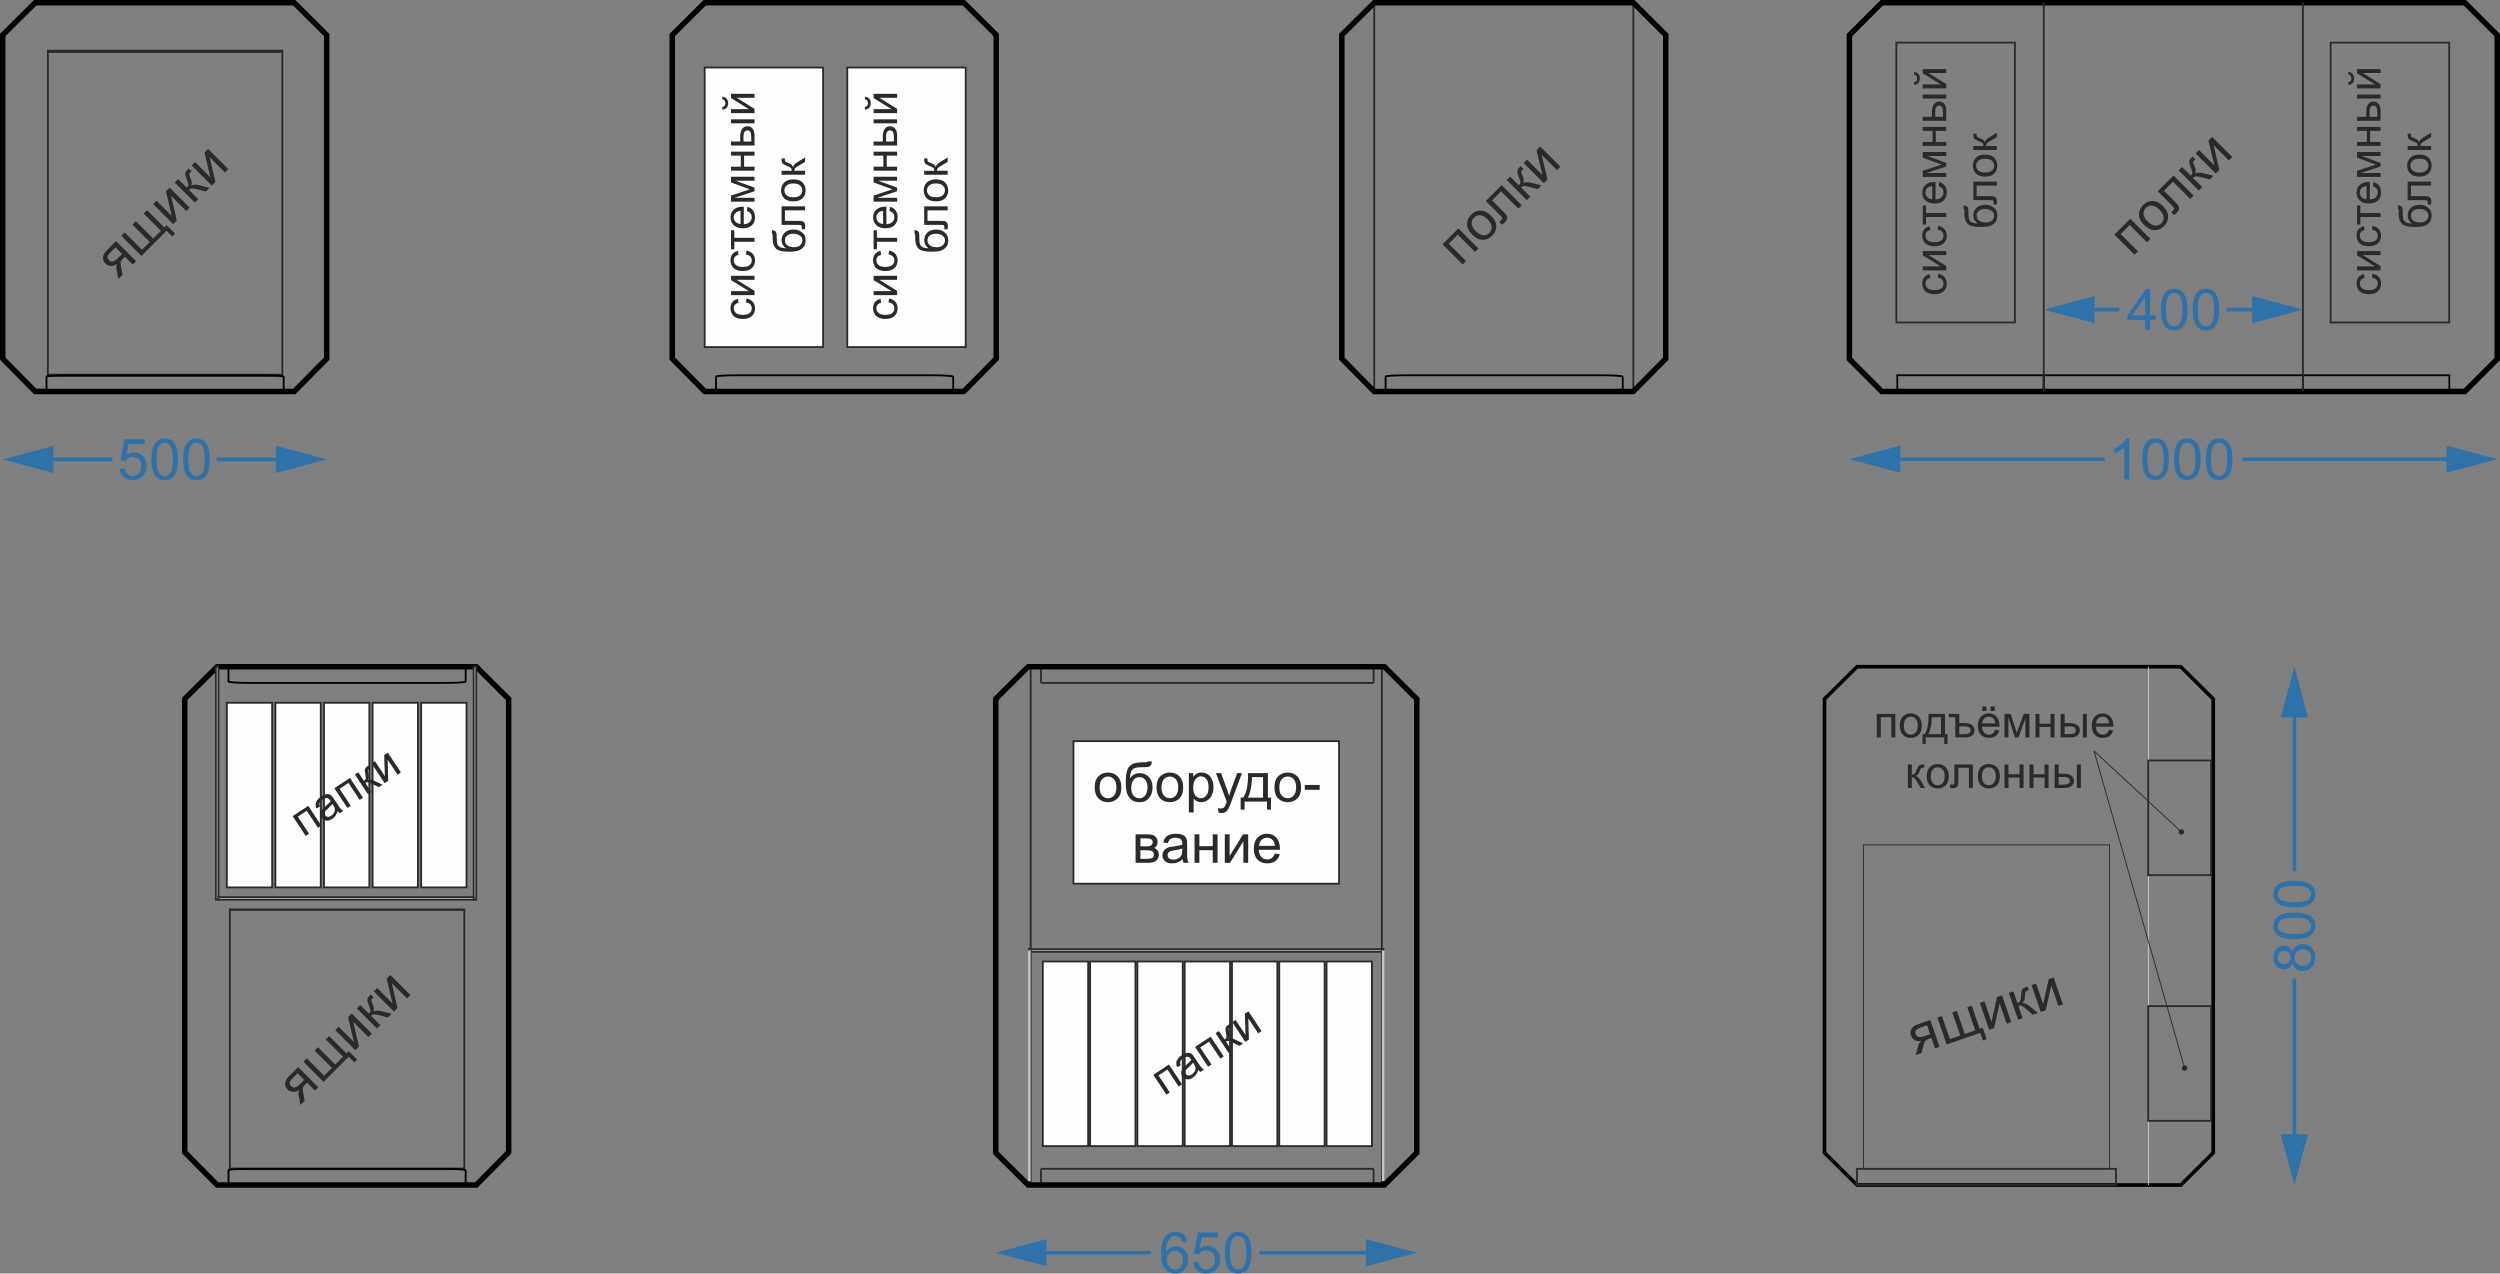 <?xml version="1.0" encoding="UTF-8"?>
<!DOCTYPE svg PUBLIC "-//W3C//DTD SVG 1.1//EN" "http://www.w3.org/Graphics/SVG/1.1/DTD/svg11.dtd">
<!-- Creator: CorelDRAW 2017 -->
<svg xmlns="http://www.w3.org/2000/svg" xml:space="preserve" width="45577px" height="23219px" version="1.1" style="shape-rendering:geometricPrecision; text-rendering:geometricPrecision; image-rendering:optimizeQuality; fill-rule:evenodd; clip-rule:evenodd"
viewBox="0 0 3029398 1543322"
 xmlns:xlink="http://www.w3.org/1999/xlink">
 <rect x="0" y="0" width="3029398" height="1543322" fill="#808080" stroke="none"/>
 <defs>
  <style type="text/css">
   <![CDATA[
    .str8 {stroke:#C5C6C6;stroke-width:1108;stroke-miterlimit:22.926}
    .str7 {stroke:#2B2A29;stroke-width:1108;stroke-miterlimit:22.926}
    .str3 {stroke:#2B2A29;stroke-width:2216;stroke-miterlimit:22.926}
    .str4 {stroke:#2B2A29;stroke-width:2216;stroke-miterlimit:22.926}
    .str1 {stroke:black;stroke-width:2216;stroke-miterlimit:22.926}
    .str6 {stroke:black;stroke-width:4431;stroke-miterlimit:22.926}
    .str5 {stroke:black;stroke-width:6647;stroke-miterlimit:22.926}
    .str2 {stroke:black;stroke-width:6647;stroke-miterlimit:22.926}
    .str0 {stroke:#2B2A29;stroke-width:277;stroke-miterlimit:22.926}
    .fil0 {fill:none}
    .fil3 {fill:#FEFEFE}
    .fil2 {fill:#C5C6C6}
    .fil5 {fill:#C5C6C6}
    .fil4 {fill:#2B2A29;fill-rule:nonzero}
    .fil1 {fill:#2B2A29;fill-rule:nonzero}
    .fil6 {fill:#2E72A9;fill-rule:nonzero}
   ]]>
  </style>
 </defs>
 <g id="Слой_x0020_1">
  <g id="_1971259212112">
   <g>
    <rect class="fil0 str0" transform="matrix(8.12848E-13 -10.878 -8.036 -6.7886E-13 562621 1.41635E+06)" width="28868" height="35358"/>
    <path class="fil1" d="M361281 1293045l24343 24343 -4105 4105 -9483 -9494 -2379 2379c-1461,1461 -2346,2722 -2689,3807 -332,1084 -166,3330 509,6716l1715 8918 -5112 5112 -2102 -10998c-642,-3364 -421,-5854 664,-7458 -2678,2036 -5267,2932 -7790,2700 -2512,-244 -4658,-1251 -6451,-3043 -2102,-2102 -3065,-4559 -2899,-7369 177,-2800 1682,-5610 4504,-8443l11275 -11275zm-686 7513l-5865 5876c-2456,2456 -3662,4426 -3607,5897 55,1472 587,2722 1616,3751 1449,1450 3042,1992 4769,1627 1726,-365 3917,-1881 6572,-4537l4559 -4570 -8044 -8044z"/>
    <polygon id="1" class="fil1" points="367681,1286645 371808,1282518 392754,1303475 402159,1294070 381202,1273124 385329,1268997 406275,1289954 415702,1280526 394757,1259580 398850,1255475 419796,1276421 422529,1273699 432820,1283990 429401,1287409 422507,1280504 392023,1310988 "/>
    <polygon id="2" class="fil1" points="406175,1248161 410303,1244034 428870,1262590 421733,1232593 426181,1228145 450524,1252488 446396,1256615 427951,1238170 434955,1268056 430518,1272493 "/>
    <path id="3" class="fil1" d="M432380 1221957l4127 -4127 10512 10523c1316,-1317 1991,-2490 2013,-3519 22,-1040 -675,-3275 -2080,-6727 -1117,-2733 -1726,-4659 -1837,-5776 -99,-1118 67,-2114 509,-2977 443,-874 1395,-2036 2844,-3485l819 -830 3419 3419 -1173 1118c-1084,1084 -1615,1947 -1604,2567 22,663 531,2146 1538,4470 962,2213 1493,3895 1582,5023 88,1129 -155,2490 -730,4072 2246,-1294 5632,-1383 10179,-265l12050 3020 -4537 4537 -11939 -3142c-2412,-609 -4204,-819 -5355,-631 -1151,199 -2191,752 -3131,1693l11253 11253 -4117 4116 -24342 -24332z"/>
    <polygon id="4" class="fil1" points="452940,1201397 457067,1197270 475634,1215825 468497,1185828 472945,1181380 497288,1205723 493161,1209850 474716,1191405 481720,1221292 477283,1225729 "/>
    <rect class="fil0 str1" x="276861" y="1416352" width="287393" height="19603" rx="23949" ry="1634"/>
    <rect class="fil0 str1" x="276861" y="807915" width="287393" height="19603" rx="23949" ry="1634"/>
    <polygon class="fil0 str2" points="577060,807915 263121,807915 223828,846933 223828,1396201 263121,1435955 569666,1435955 577060,1435955 616353,1396201 616353,846933 "/>
    <polygon class="fil2 str3" points="577060,807915 577060,1090212 573920,1090212 573920,807915 "/>
    <polygon class="fil2 str3" points="264691,807915 264691,1090212 261551,1090212 261551,807915 "/>
    <polygon class="fil2 str3" points="264691,1087072 573920,1087072 573920,1090212 264691,1090212 "/>
    <g>
     <polygon class="fil3 str4" points="565313,1075322 510359,1075322 510359,851583 565313,851583 "/>
     <polygon class="fil3 str4" points="447555,1075322 392602,1075322 392602,851583 447555,851583 "/>
     <polygon class="fil3 str4" points="506434,1075322 451480,1075322 451480,851583 506434,851583 "/>
     <polygon class="fil3 str4" points="388676,1075322 333723,1075322 333723,851583 388676,851583 "/>
     <polygon class="fil3 str4" points="329798,1075322 274844,1075322 274844,851583 329798,851583 "/>
    </g>
    <polygon class="fil4" points="354612,988925 373526,976433 389357,1000402 385293,1003080 371682,982481 360896,989608 374507,1010207 370452,1012894 "/>
    <path id="1" class="fil4" d="M409045 982957c-656,2268 -1504,4129 -2553,5574 -1040,1445 -2366,2695 -3958,3750 -2630,1742 -5079,2433 -7339,2082 -2270,-351 -4065,-1531 -5386,-3531 -770,-1176 -1217,-2424 -1322,-3744 -105,-1321 76,-2567 561,-3718 475,-1162 1154,-2248 2035,-3269 659,-736 1734,-1728 3207,-2996 3021,-2553 5135,-4612 6323,-6176 -348,-574 -578,-926 -679,-1083 -1091,-1648 -2250,-2567 -3459,-2739 -1642,-228 -3491,336 -5537,1685 -1907,1265 -3103,2525 -3570,3797 -467,1272 -354,2906 329,4894l-4329 2077c-758,-1933 -1073,-3697 -937,-5294 136,-1596 798,-3190 1996,-4782 1188,-1602 2810,-3081 4875,-4438 2046,-1358 3868,-2218 5467,-2580 1598,-363 2937,-375 4016,-48 1088,337 2119,979 3093,1934 589,603 1488,1806 2680,3612l3578 5416c2494,3777 4155,6101 4992,6991 836,890 1811,1623 2926,2201l-4240 2797c-976,-558 -1896,-1365 -2769,-2412zm-6332 -8853c-1077,1574 -2951,3551 -5619,5921 -1511,1342 -2512,2390 -3005,3154 -493,755 -736,1548 -730,2378 5,831 242,1599 710,2302 715,1083 1719,1716 3020,1896 1301,181 2733,-256 4316,-1292 1565,-1036 2724,-2296 3497,-3788 764,-1493 1038,-3024 823,-4585 -170,-1210 -838,-2709 -2021,-4495l-991 -1491z"/>
    <polygon id="2" class="fil4" points="405163,955143 424077,942651 439908,966620 435844,969298 422232,948699 411447,955826 425058,976425 421003,979112 "/>
    <path id="3" class="fil4" d="M430054 938505l4064 -2678 6843 10360c1296,-853 2038,-1708 2226,-2548 198,-839 3,-2788 -565,-5846 -461,-2420 -638,-4092 -542,-5024 105,-932 404,-1715 915,-2350 501,-644 1474,-1434 2899,-2379l815 -532 2220 3361 -1139 724c-1074,707 -1649,1313 -1743,1830 -95,544 75,1847 509,3907 416,1977 567,3428 452,4369 -105,941 -535,2010 -1278,3216 2052,-684 4838,-201 8367,1476l9350 4481 -4471 2953 -9231 -4554c-1879,-903 -3299,-1380 -4277,-1412 -969,-41 -1922,250 -2838,855l7319 11082 -4055 2678 -15840 -23969z"/>
    <polygon id="4" class="fil4" points="450230,925032 454285,922344 466365,940629 465552,914906 469931,912017 485762,935976 481698,938664 469701,920500 470440,946102 466061,949001 "/>
   </g>
   <g>
    <polygon class="fil3 str4" points="1300758,898116 1622629,898116 1622629,1070827 1300758,1070827 "/>
    <rect class="fil0 str4" x="1261416" y="1416329" width="403083" height="19626" rx="1280" ry="1570"/>
    <rect class="fil0 str4" x="1261416" y="807915" width="403083" height="19626" rx="1280" ry="1570"/>
    <line class="fil0 str4" x1="1248945" y1="807915" x2="1248945" y2= "1435955" />
    <line class="fil0 str4" x1="1674442" y1="807915" x2="1674442" y2= "1435955" />
    <rect class="fil5 str4" x="1248945" y="1150197" width="425497" height="3140"/>
    <rect class="fil5 str4" transform="matrix(4.6637E-14 -1.287 0.005 9.88649E-17 1.2458E+06 1.43249E+06)" width="219343" height="614825"/>
    <rect class="fil5 str4" transform="matrix(4.6637E-14 -1.287 0.005 9.88649E-17 1.67444E+06 1.43249E+06)" width="219343" height="614825"/>
    <g>
     <rect class="fil3 str4" x="1263618" y="1165087" width="54954" height="223739"/>
     <rect class="fil3 str4" x="1378235" y="1165087" width="54954" height="223739"/>
     <rect class="fil3 str4" x="1492853" y="1165087" width="54954" height="223739"/>
     <rect class="fil3 str4" x="1607470" y="1165087" width="54954" height="223739"/>
     <rect class="fil3 str4" x="1320927" y="1165087" width="54954" height="223739"/>
     <rect class="fil3 str4" x="1435544" y="1165087" width="54954" height="223739"/>
     <rect class="fil3 str4" x="1550161" y="1165087" width="54954" height="223739"/>
    </g>
    <polygon class="fil1" points="1397554,1302429 1416468,1289937 1432299,1313906 1428235,1316584 1414624,1295985 1403838,1303112 1417450,1323711 1413395,1326398 "/>
    <path id="1" class="fil1" d="M1451988 1296461c-656,2268 -1504,4129 -2554,5574 -1040,1445 -2366,2695 -3958,3750 -2629,1742 -5079,2433 -7339,2082 -2269,-351 -4064,-1531 -5385,-3531 -771,-1176 -1218,-2424 -1323,-3745 -105,-1320 76,-2566 561,-3718 476,-1161 1154,-2247 2036,-3268 658,-736 1733,-1728 3207,-2996 3020,-2553 5134,-4612 6322,-6176 -348,-574 -577,-926 -678,-1083 -1092,-1648 -2251,-2567 -3460,-2739 -1642,-228 -3491,336 -5537,1684 -1907,1266 -3103,2526 -3570,3798 -467,1272 -354,2906 330,4894l-4330 2077c-758,-1933 -1073,-3697 -937,-5294 136,-1596 798,-3191 1996,-4782 1189,-1602 2810,-3081 4875,-4438 2046,-1358 3868,-2218 5467,-2580 1599,-363 2937,-375 4016,-48 1088,337 2119,979 3094,1934 588,602 1487,1806 2680,3612l3577 5416c2495,3777 4156,6101 4992,6991 836,890 1811,1623 2926,2200l-4240 2798c-976,-558 -1896,-1365 -2768,-2412zm-6332 -8853c-1078,1574 -2951,3551 -5620,5921 -1511,1342 -2512,2390 -3005,3154 -492,755 -736,1547 -730,2378 6,831 242,1599 710,2302 716,1083 1719,1715 3020,1896 1301,181 2734,-256 4317,-1292 1564,-1036 2724,-2296 3496,-3788 764,-1493 1038,-3024 823,-4585 -170,-1210 -837,-2709 -2021,-4495l-990 -1491z"/>
    <polygon id="2" class="fil1" points="1448105,1268647 1467019,1256155 1482850,1280124 1478786,1282802 1465174,1262203 1454389,1269330 1468000,1289929 1463945,1292616 "/>
    <path id="3" class="fil1" d="M1472996 1252009l4065 -2678 6842 10360c1296,-853 2038,-1708 2226,-2548 198,-839 3,-2788 -565,-5846 -461,-2421 -638,-4092 -542,-5024 106,-932 404,-1715 915,-2350 501,-644 1474,-1434 2900,-2379l814 -532 2220 3361 -1139 724c-1074,706 -1648,1313 -1743,1830 -95,544 75,1846 509,3907 417,1977 567,3427 452,4369 -105,941 -534,2010 -1278,3216 2052,-684 4838,-201 8367,1476l9351 4481 -4472 2953 -9231 -4554c-1879,-903 -3299,-1380 -4277,-1412 -969,-41 -1921,250 -2838,855l7320 11082 -4055 2678 -15841 -23969z"/>
    <polygon id="4" class="fil1" points="1493172,1238536 1497227,1235848 1509307,1254133 1508494,1228410 1512873,1225521 1528704,1249480 1524640,1252168 1512643,1234004 1513382,1259606 1509003,1262505 "/>
    <polygon class="fil0 str5" points="1677495,807915 1245891,807915 1206552,846978 1206552,1396892 1245891,1435955 1677495,1435955 1716834,1396892 1716834,846978 "/>
    <path class="fil1" d="M1326508 954098c0,-6362 1770,-11076 5322,-14141 2954,-2545 6573,-3817 10833,-3817 4724,0 8597,1549 11607,4647 2998,3087 4503,7369 4503,12824 0,4426 -664,7900 -1992,10434 -1327,2534 -3264,4504 -5809,5909 -2534,1405 -5311,2102 -8309,2102 -4825,0 -8720,-1538 -11696,-4625 -2977,-3087 -4459,-7535 -4459,-13333zm5975 11c0,4404 962,7701 2888,9881 1936,2191 4359,3286 7292,3286 2899,0 5311,-1095 7247,-3297 1925,-2202 2888,-5555 2888,-10058 0,-4249 -974,-7469 -2910,-9649 -1936,-2191 -4349,-3286 -7225,-3286 -2933,0 -5356,1084 -7292,3264 -1926,2180 -2888,5466 -2888,9859z"/>
    <path id="1" class="fil1" d="M1390718 922662l5178 67c-232,2312 -752,3928 -1538,4835 -786,908 -1793,1483 -3032,1748 -1239,255 -3673,388 -7292,388 -4802,0 -8077,464 -9825,1394 -1737,929 -2999,2412 -3762,4448 -764,2047 -1184,4669 -1273,7889 1472,-2190 3187,-3828 5156,-4924 1959,-1095 4183,-1637 6639,-1637 4515,0 8255,1549 11220,4647 2955,3098 4437,7292 4437,12592 0,4017 -741,7314 -2235,9881 -1494,2567 -3264,4559 -5311,5964 -2036,1405 -4824,2102 -8343,2102 -4094,0 -7270,-929 -9538,-2799 -2268,-1870 -4005,-4260 -5223,-7170 -1206,-2910 -1814,-7989 -1814,-15214 0,-9085 1538,-15204 4603,-18357 3065,-3154 7789,-4725 14163,-4725 3972,0 6218,-66 6761,-199 531,-133 874,-443 1029,-930zm-200 31281c0,-3574 -852,-6506 -2544,-8797 -1693,-2290 -4083,-3430 -7171,-3430 -3219,0 -5698,1206 -7446,3630 -1749,2412 -2623,5632 -2623,9670 0,3984 963,7038 2899,9151 1926,2113 4316,3176 7137,3176 2899,0 5245,-1228 7049,-3674 1803,-2445 2699,-5687 2699,-9726z"/>
    <path id="2" class="fil1" d="M1401462 954098c0,-6362 1770,-11076 5322,-14141 2954,-2545 6572,-3817 10832,-3817 4725,0 8598,1549 11608,4647 2998,3087 4503,7369 4503,12824 0,4426 -664,7900 -1992,10434 -1327,2534 -3264,4504 -5809,5909 -2534,1405 -5311,2102 -8310,2102 -4824,0 -8719,-1538 -11695,-4625 -2977,-3087 -4459,-7535 -4459,-13333zm5975 11c0,4404 962,7701 2888,9881 1936,2191 4359,3286 7291,3286 2900,0 5312,-1095 7248,-3297 1925,-2202 2888,-5555 2888,-10058 0,-4249 -974,-7469 -2910,-9649 -1936,-2191 -4349,-3286 -7226,-3286 -2932,0 -5355,1084 -7291,3264 -1926,2180 -2888,5466 -2888,9859z"/>
    <path id="3" class="fil1" d="M1440576 984538l0 -47668 5311 0 0 4525c1251,-1748 2667,-3065 4249,-3939 1572,-874 3486,-1316 5732,-1316 2943,0 5532,752 7779,2268 2246,1505 3939,3640 5090,6384 1139,2756 1715,5765 1715,9051 0,3508 -631,6673 -1893,9494 -1261,2811 -3098,4968 -5510,6473 -2401,1494 -4935,2246 -7590,2246 -1948,0 -3696,-409 -5234,-1228 -1549,-819 -2811,-1848 -3806,-3098l0 16808 -5843 0zm5311 -30230c0,4415 897,7679 2678,9793 1793,2113 3961,3175 6506,3175 2590,0 4803,-1095 6639,-3286 1848,-2191 2767,-5577 2767,-10169 0,-4381 -897,-7657 -2700,-9836 -1804,-2180 -3950,-3265 -6451,-3265 -2479,0 -4670,1162 -6573,3475 -1914,2323 -2866,5687 -2866,10113z"/>
    <path id="4" class="fil1" d="M1476493 984571l-664 -5400c1284,343 2390,520 3342,520 1305,0 2346,-221 3120,-653 786,-431 1427,-1040 1925,-1814 366,-587 963,-2036 1782,-4360 111,-321 277,-797 520,-1427l-13079 -34567 6241 0 7192 19895c941,2511 1770,5167 2512,7955 675,-2622 1471,-5211 2401,-7756l7347 -20094 5831 0 -13023 35054c-1405,3773 -2501,6362 -3287,7789 -1040,1915 -2235,3320 -3573,4216 -1350,896 -2955,1339 -4814,1339 -1128,0 -2390,-232 -3773,-697z"/>
    <path id="5" class="fil1" d="M1512332 936870l24034 0 0 29676 3717 0 0 14539 -4780 0 0 -9759 -27153 0 0 9759 -4780 0 0 -14539 3054 0c4116,-5588 6086,-15480 5908,-29676zm4847 4846c-432,11187 -2158,19464 -5178,24830l18522 0 0 -24830 -13344 0z"/>
    <path id="6" class="fil1" d="M1544299 954098c0,-6362 1771,-11076 5322,-14141 2955,-2545 6573,-3817 10833,-3817 4725,0 8597,1549 11607,4647 2999,3087 4504,7369 4504,12824 0,4426 -664,7900 -1992,10434 -1328,2534 -3264,4504 -5809,5909 -2534,1405 -5311,2102 -8310,2102 -4824,0 -8719,-1538 -11696,-4625 -2976,-3087 -4459,-7535 -4459,-13333zm5975 11c0,4404 963,7701 2888,9881 1936,2191 4360,3286 7292,3286 2899,0 5311,-1095 7247,-3297 1926,-2202 2888,-5555 2888,-10058 0,-4249 -973,-7469 -2910,-9649 -1936,-2191 -4348,-3286 -7225,-3286 -2932,0 -5356,1084 -7292,3264 -1925,2180 -2888,5466 -2888,9859z"/>
    <polygon id="7" class="fil1" points="1581090,957052 1581090,951210 1599148,951210 1599148,957052 "/>
    <path id="8" class="fil1" d="M1376045 1011038l13444 0c3298,0 5754,277 7370,830 1604,553 2987,1560 4138,3032 1162,1483 1737,3242 1737,5300 0,1649 -343,3087 -1018,4304 -686,1228 -1704,2257 -3076,3076 1616,542 2954,1549 4028,3032 1062,1472 1593,3231 1593,5256 -210,3264 -1383,5687 -3497,7259 -2113,1582 -5189,2367 -9217,2367l-15502 0 0 -34456zm5843 14540l6196 0c2468,0 4172,-133 5090,-388 929,-265 1759,-785 2490,-1582 730,-786 1095,-1737 1095,-2844 0,-1825 -642,-3087 -1914,-3806 -1284,-719 -3475,-1073 -6573,-1073l-6384 0 0 9693zm0 15136l7668 0c3297,0 5565,-387 6794,-1150 1228,-775 1870,-2092 1936,-3984 0,-1095 -354,-2124 -1062,-3065 -720,-940 -1649,-1538 -2789,-1781 -1139,-255 -2976,-376 -5499,-376l-7048 0 0 10356z"/>
    <path id="9" class="fil1" d="M1433085 1041179c-2168,1848 -4260,3143 -6262,3906 -2003,763 -4150,1140 -6451,1140 -3785,0 -6695,-919 -8731,-2767 -2036,-1836 -3054,-4193 -3054,-7059 0,-1682 388,-3220 1151,-4614 775,-1394 1782,-2501 3021,-3342 1250,-841 2644,-1482 4205,-1914 1150,-299 2888,-586 5200,-874 4714,-553 8199,-1228 10423,-2003 22,-796 34,-1305 34,-1516 0,-2368 -554,-4038 -1660,-5012 -1494,-1317 -3718,-1970 -6661,-1970 -2755,0 -4791,487 -6097,1450 -1317,962 -2279,2667 -2910,5123l-5710 -797c520,-2445 1372,-4426 2567,-5931 1195,-1504 2921,-2655 5179,-3474 2246,-808 4868,-1217 7834,-1217 2943,0 5344,343 7192,1040 1837,697 3198,1560 4061,2611 863,1052 1471,2379 1826,3984 188,996 287,2788 287,5366l0 7746c0,5410 122,8830 365,10279 233,1449 720,2833 1428,4160l-6108 0c-587,-1228 -963,-2666 -1129,-4315zm-464 -12946c-2125,863 -5312,1593 -9561,2191 -2412,343 -4116,730 -5112,1162 -995,431 -1759,1062 -2301,1881 -542,830 -819,1748 -819,2766 0,1538 587,2833 1770,3862 1184,1029 2911,1549 5179,1549 2246,0 4249,-487 6008,-1472 1748,-974 3043,-2312 3862,-4005 631,-1317 940,-3253 940,-5809l34 -2125z"/>
    <polygon id="10" class="fil1" points="1447503,1011038 1453345,1011038 1453345,1025378 1469544,1025378 1469544,1011038 1475387,1011038 1475387,1045494 1469544,1045494 1469544,1030225 1453345,1030225 1453345,1045494 1447503,1045494 "/>
    <polygon id="11" class="fil1" points="1484161,1011038 1490003,1011038 1490003,1037317 1506236,1011038 1512509,1011038 1512509,1045494 1506667,1045494 1506667,1019381 1490457,1045494 1484161,1045494 "/>
    <path id="12" class="fil1" d="M1544753 1034341l6041 797c-940,3507 -2700,6240 -5267,8177 -2567,1936 -5842,2910 -9836,2910 -5024,0 -9007,-1549 -11951,-4648 -2943,-3087 -4415,-7435 -4415,-13023 0,-5776 1483,-10268 4460,-13455 2976,-3198 6838,-4791 11585,-4791 4592,0 8343,1560 11253,4691 2910,3132 4370,7536 4370,13212 0,343 -11,863 -33,1549l-25659 0c221,3773 1283,6672 3208,8675 1915,2003 4316,3010 7182,3010 2135,0 3961,-565 5466,-1693 1515,-1129 2710,-2932 3596,-5411zm-19121 -9361l19187 0c-254,-2899 -996,-5068 -2202,-6517 -1848,-2246 -4260,-3375 -7214,-3375 -2678,0 -4924,896 -6750,2689 -1814,1792 -2821,4193 -3021,7203z"/>
   </g>
   <g>
    <path class="fil6" d="M1229734 1515800l164914 0 0 4431 -164914 0 0 -4431zm38362 -14275l0 32981 -61544 -16490 61544 -16491z"/>
   </g>
   <g>
    <path class="fil6" d="M1655291 1501525l61543 16491 -61543 16490 0 -32981zm-129370 14275l167732 0 0 4431 -167732 0 0 -4431z"/>
   </g>
   <path class="fil6" d="M1438833 1505034l-6023 484c-543,-2388 -1316,-4131 -2320,-5216 -1650,-1742 -3692,-2608 -6116,-2608 -1950,0 -3681,543 -5169,1628 -1916,1396 -3416,3427 -4535,6104 -1108,2689 -1685,6508 -1731,11459 1465,-2227 3265,-3889 5389,-4962 2123,-1085 4339,-1627 6670,-1627 4061,0 7523,1500 10385,4488 2850,2989 4281,6843 4281,11586 0,3116 -669,6001 -2008,8678 -1350,2677 -3185,4719 -5539,6139 -2342,1419 -5008,2135 -7985,2135 -5066,0 -9208,-1870 -12416,-5597 -3197,-3727 -4801,-9878 -4801,-18440 0,-9578 1777,-16548 5320,-20898 3092,-3785 7258,-5678 12509,-5678 3900,0 7108,1097 9601,3278 2492,2181 3992,5192 4488,9047zm-24925 21394c0,2100 450,4108 1339,6023 888,1916 2134,3370 3715,4374 1593,1004 3278,1512 5066,1512 2597,0 4812,-1039 6647,-3116 1835,-2077 2758,-4893 2758,-8459 0,-3427 -912,-6127 -2723,-8100 -1812,-1974 -4120,-2966 -6924,-2966 -2747,0 -5089,992 -7005,2966 -1915,1973 -2873,4558 -2873,7766z"/>
   <path id="1" class="fil6" d="M1445699 1529474l6370 -484c473,3104 1570,5435 3277,7004 1708,1558 3797,2343 6255,2343 2965,0 5446,-1108 7466,-3312 2008,-2216 3012,-5147 3012,-8793 0,-3474 -958,-6209 -2885,-8216 -1927,-2008 -4477,-3012 -7651,-3012 -1973,0 -3739,450 -5308,1350 -1558,900 -2781,2065 -3681,3496l-5747 -831 4778 -25479 24579 0 0 5816 -19721 0 -2643 13374c2966,-2088 6081,-3127 9336,-3127 4315,0 7962,1500 10928,4501 2965,3000 4454,6854 4454,11562 0,4489 -1304,8366 -3912,11632 -3173,4016 -7512,6024 -13005,6024 -4501,0 -8170,-1270 -11020,-3797 -2851,-2527 -4478,-5873 -4882,-10051z"/>
   <path id="2" class="fil6" d="M1484207 1518027c0,-5850 600,-10582 1800,-14159 1212,-3589 3000,-6347 5377,-8274 2366,-1927 5355,-2885 8955,-2885 2654,0 4985,531 7004,1604 2008,1074 3670,2620 4962,4639 1293,2008 2308,4466 3047,7362 750,2897 1119,6809 1119,11713 0,5816 -600,10524 -1788,14101 -1189,3589 -2978,6347 -5355,8286 -2365,1938 -5366,2908 -8989,2908 -4766,0 -8516,-1697 -11239,-5101 -3266,-4154 -4893,-10882 -4893,-20194zm6231 23c0,8159 946,13582 2850,16259 1904,2689 4258,4028 7051,4028 2793,0 5147,-1351 7051,-4039 1904,-2700 2850,-8113 2850,-16248 0,-8158 -946,-13582 -2850,-16259 -1893,-2689 -4270,-4027 -7120,-4027 -2793,0 -5031,1188 -6705,3554 -2088,3012 -3127,8597 -3127,16732z"/>
   <polygon class="fil1" points="2274186,865079 2296680,865079 2296680,893554 2291852,893554 2291852,869084 2279014,869084 2279014,893554 2274186,893554 "/>
   <path id="1" class="fil1" d="M2302085 879316c0,-5258 1463,-9153 4398,-11686 2441,-2103 5431,-3155 8952,-3155 3904,0 7105,1281 9592,3841 2478,2551 3722,6090 3722,10598 0,3658 -549,6529 -1646,8623 -1098,2094 -2698,3721 -4801,4883 -2094,1161 -4389,1737 -6867,1737 -3987,0 -7206,-1271 -9665,-3822 -2460,-2551 -3685,-6227 -3685,-11019zm4937 9c0,3640 796,6365 2387,8166 1600,1811 3603,2716 6026,2716 2396,0 4389,-905 5989,-2725 1591,-1820 2387,-4590 2387,-8312 0,-3511 -805,-6172 -2405,-7974 -1600,-1810 -3594,-2715 -5971,-2715 -2423,0 -4426,896 -6026,2697 -1591,1801 -2387,4517 -2387,8147z"/>
   <path id="2" class="fil1" d="M2336987 865079l19861 0 0 24524 3073 0 0 12016 -3950 0 0 -8065 -22440 0 0 8065 -3950 0 0 -12016 2524 0c3401,-4617 5029,-12792 4882,-24524zm4006 4005c-357,9245 -1784,16084 -4280,20519l15307 0 0 -20519 -11027 0z"/>
   <path id="3" class="fil1" d="M2361484 865079l12729 0 0 11137 6117 0c4325,0 7471,842 9437,2533 1957,1692 2935,3759 2935,6200 0,2542 -951,4609 -2844,6209 -1902,1600 -4709,2396 -8412,2396l-12061 0 0 -24470 -7901 0 0 -4005zm12729 24579l5075 0c3072,0 5258,-375 6547,-1115 1289,-741 1929,-1939 1929,-3594 0,-1500 -548,-2670 -1646,-3493 -1106,-823 -3163,-1234 -6190,-1234l-5715 0 0 9436z"/>
   <path id="4" class="fil1" d="M2417720 884336l4993 659c-777,2898 -2231,5157 -4353,6757 -2121,1600 -4828,2405 -8129,2405 -4151,0 -7443,-1280 -9875,-3840 -2433,-2552 -3649,-6145 -3649,-10763 0,-4773 1226,-8486 3685,-11119 2460,-2643 5651,-3960 9574,-3960 3795,0 6895,1290 9300,3878 2405,2587 3612,6227 3612,10918 0,283 -10,713 -28,1280l-21205 0c183,3118 1061,5514 2652,7169 1582,1655 3566,2487 5934,2487 1765,0 3274,-466 4517,-1399 1253,-933 2241,-2423 2972,-4472zm-15801 -7735l15856 0c-210,-2396 -823,-4189 -1819,-5386 -1528,-1857 -3521,-2789 -5962,-2789 -2213,0 -4070,740 -5578,2222 -1500,1481 -2332,3465 -2497,5953zm220 -15033l0 -5487 5047 0 0 5487 -5047 0zm9985 0l0 -5487 5048 0 0 5487 -5048 0z"/>
   <polygon id="5" class="fil1" points="2428977,865079 2436402,865079 2443927,887866 2452257,865079 2459152,865079 2459152,893554 2454324,893554 2454324,870629 2445939,893554 2441623,893554 2433695,869532 2433695,893554 2428977,893554 "/>
   <polygon id="6" class="fil1" points="2466531,865079 2471359,865079 2471359,876930 2484746,876930 2484746,865079 2489574,865079 2489574,893554 2484746,893554 2484746,880935 2471359,880935 2471359,893554 2466531,893554 "/>
   <path id="7" class="fil1" d="M2523929 865079l4828 0 0 28475 -4828 0 0 -28475zm-26939 0l4828 0 0 11137 6090 0c3978,0 7032,769 9181,2314 2149,1545 3218,3676 3218,6392 0,2377 -896,4407 -2688,6099 -1792,1691 -4654,2533 -8595,2533l-12034 0 0 -28475zm4828 24524l5066 0c3045,0 5230,-375 6529,-1124 1307,-750 1957,-1921 1957,-3512 0,-1234 -485,-2331 -1445,-3301 -969,-960 -3100,-1444 -6401,-1444l-5706 0 0 9381z"/>
   <path id="8" class="fil1" d="M2555686 884336l4992 659c-777,2898 -2231,5157 -4352,6757 -2121,1600 -4828,2405 -8129,2405 -4152,0 -7443,-1280 -9876,-3840 -2432,-2552 -3648,-6145 -3648,-10763 0,-4773 1225,-8486 3685,-11119 2460,-2643 5651,-3960 9574,-3960 3794,0 6894,1290 9299,3878 2405,2587 3612,6227 3612,10918 0,283 -9,713 -27,1280l-21205 0c182,3118 1060,5514 2651,7169 1582,1655 3567,2487 5935,2487 1765,0 3273,-466 4517,-1399 1253,-933 2240,-2423 2972,-4472zm-15801 -7735l15856 0c-211,-2396 -823,-4189 -1820,-5386 -1527,-1857 -3520,-2789 -5962,-2789 -2213,0 -4069,740 -5578,2222 -1499,1481 -2331,3465 -2496,5953z"/>
   <path id="9" class="fil1" d="M2311882 926372l4828 0 0 12289c1537,0 2616,-292 3237,-887 613,-585 1518,-2295 2725,-5139 951,-2249 1719,-3730 2305,-4444 594,-713 1271,-1198 2039,-1444 777,-247 2012,-375 3703,-375l969 0 0 3977 -1344 -27c-1271,0 -2085,192 -2441,567 -375,393 -951,1563 -1719,3511 -732,1866 -1399,3155 -2012,3868 -603,713 -1545,1363 -2816,1957 2075,558 4124,2487 6135,5797l5295 8824 -5304 0 -5221 -8796c-1052,-1783 -1966,-2954 -2743,-3521 -787,-567 -1719,-850 -2808,-850l0 13167 -4828 0 0 -28474z"/>
   <path id="10" class="fil1" d="M2334743 940609c0,-5258 1463,-9153 4398,-11686 2441,-2103 5431,-3155 8952,-3155 3904,0 7105,1280 9592,3841 2478,2551 3722,6090 3722,10598 0,3657 -549,6528 -1646,8622 -1098,2094 -2698,3722 -4801,4883 -2094,1162 -4389,1738 -6867,1738 -3987,0 -7206,-1271 -9665,-3822 -2460,-2552 -3685,-6228 -3685,-11019zm4937 9c0,3639 796,6364 2387,8166 1600,1810 3603,2715 6026,2715 2396,0 4389,-905 5989,-2724 1591,-1820 2387,-4591 2387,-8312 0,-3512 -805,-6173 -2405,-7974 -1600,-1811 -3594,-2716 -5971,-2716 -2423,0 -4426,896 -6026,2698 -1591,1801 -2387,4517 -2387,8147z"/>
   <path id="11" class="fil1" d="M2368219 926372l22440 0 0 28447 -4829 0 0 -24442 -12783 0 0 14164c0,3301 -110,5477 -320,6538 -219,1051 -805,1966 -1765,2752 -969,787 -2359,1180 -4179,1180 -1124,0 -2423,-73 -3886,-210l0 -4015 2112 0c997,0 1710,-100 2140,-311 430,-201 713,-530 860,-978 137,-448 210,-1902 210,-4362l0 -18763z"/>
   <path id="12" class="fil1" d="M2396675 940609c0,-5258 1463,-9153 4399,-11686 2441,-2103 5431,-3155 8952,-3155 3904,0 7104,1280 9592,3841 2478,2551 3721,6090 3721,10598 0,3657 -548,6528 -1646,8622 -1097,2094 -2697,3722 -4800,4883 -2094,1162 -4389,1738 -6867,1738 -3987,0 -7206,-1271 -9666,-3822 -2459,-2552 -3685,-6228 -3685,-11019zm4938 9c0,3639 796,6364 2387,8166 1600,1810 3602,2715 6026,2715 2395,0 4389,-905 5989,-2724 1591,-1820 2387,-4591 2387,-8312 0,-3512 -805,-6173 -2405,-7974 -1601,-1811 -3594,-2716 -5971,-2716 -2424,0 -4426,896 -6026,2698 -1591,1801 -2387,4517 -2387,8147z"/>
   <polygon id="13" class="fil1" points="2429000,926372 2433828,926372 2433828,938222 2447214,938222 2447214,926372 2452043,926372 2452043,954846 2447214,954846 2447214,942227 2433828,942227 2433828,954846 2429000,954846 "/>
   <polygon id="14" class="fil1" points="2459294,926372 2464122,926372 2464122,938222 2477509,938222 2477509,926372 2482337,926372 2482337,954846 2477509,954846 2477509,942227 2464122,942227 2464122,954846 2459294,954846 "/>
   <path id="15" class="fil1" d="M2516691 926372l4828 0 0 28474 -4828 0 0 -28474zm-26938 0l4828 0 0 11137 6090 0c3977,0 7031,768 9180,2314 2149,1545 3219,3675 3219,6391 0,2378 -896,4408 -2688,6099 -1793,1692 -4655,2533 -8596,2533l-12033 0 0 -28474zm4828 24524l5065 0c3045,0 5231,-375 6529,-1125 1308,-750 1957,-1920 1957,-3511 0,-1235 -484,-2332 -1445,-3301 -969,-960 -3099,-1445 -6401,-1445l-5705 0 0 9382z"/>
   <path class="fil1" d="M2339040 1236007l11218 32566 -5483 1896 -4379 -12695 -3190 1098c-1939,665 -3301,1419 -4076,2250 -787,820 -1617,2914 -2491,6259l-2369 8775 -6835 2350 2922 -10813c897,-3313 2193,-5451 3865,-6415 -3290,654 -6015,323 -8176,-984 -2160,-1318 -3645,-3168 -4476,-5560 -965,-2825 -766,-5462 629,-7899 1384,-2449 3965,-4321 7753,-5629l15088 -5199zm-3921 6459l-7842 2705c-3301,1142 -5240,2383 -5837,3734 -598,1341 -664,2704 -188,4077 665,1939 1851,3124 3568,3555 1717,421 4354,22 7909,-1198l6104 -2106 -3714 -10767z"/>
   <polygon id="1" class="fil1" points="2347613,1233049 2353130,1231154 2362796,1259179 2375368,1254845 2365702,1226819 2371230,1224913 2380885,1252949 2393491,1248603 2383835,1220578 2389318,1218683 2398974,1246708 2402629,1245455 2407374,1259224 2402799,1260798 2399629,1251571 2358831,1265627 "/>
   <polygon id="2" class="fil1" points="2399133,1215298 2404660,1213402 2413218,1238237 2419958,1208126 2425906,1206075 2437136,1238642 2431608,1240549 2423106,1215858 2416311,1245814 2410362,1247865 "/>
   <path id="3" class="fil1" d="M2434218 1203212l5517 -1907 4855 14079c1750,-599 2869,-1363 3345,-2283 465,-919 830,-3235 1084,-6957 188,-2958 487,-4952 874,-6004 399,-1053 986,-1873 1761,-2460 786,-587 2149,-1219 4087,-1884l1108 -377 1574 4564 -1551 498c-1451,499 -2304,1031 -2558,1607 -277,599 -476,2161 -586,4697 -100,2404 -365,4144 -775,5207 -409,1053 -1229,2172 -2447,3346 2592,-188 5683,1218 9273,4208l9518 8018 -6070 2084 -9374 -8062c-1895,-1606 -3413,-2570 -4532,-2913 -1119,-332 -2304,-276 -3556,145l5188 15065 -5516 1895 -11219 -32566z"/>
   <polygon id="4" class="fil1" points="2461734,1193727 2467261,1191831 2475819,1216666 2482559,1186555 2488507,1184504 2499736,1217071 2494209,1218977 2485707,1194287 2478912,1224243 2472963,1226294 "/>
   <polygon class="fil0 str6" points="2250234,807915 2463485,807915 2642586,807915 2681925,846978 2681925,1396892 2642586,1435955 2250234,1435955 2210895,1396892 2210895,846978 "/>
   <rect class="fil0 str4" x="2250231" y="1416329" width="313854" height="19626"/>
   <rect class="fil0 str7" x="2257998" y="1023804" width="298319" height="392525"/>
   <line class="fil0 str8" x1="2603418" y1="1435955" x2="2603418" y2= "807915" />
   <rect class="fil0 str4" x="2603132" y="921531" width="76150" height="138954"/>
   <rect class="fil0 str4" x="2603132" y="1219213" width="76150" height="138954"/>
   <g>
    <path class="fil6" d="M2778048 1412774l0 -227362 4432 0 0 227362 -4432 0zm-14275 -38362l32981 0 -16490 61543 -16491 -61543z"/>
   </g>
   <g>
    <path class="fil6" d="M2763773 869458l16491 -61543 16490 61543 -32981 0zm14275 186342l0 -224704 4432 0 0 224704 -4432 0z"/>
   </g>
   <path class="fil6" d="M2777864 1167158c-923,2527 -2250,4397 -3958,5620 -1720,1212 -3774,1823 -6162,1823 -3612,0 -6636,-1292 -9094,-3877 -2457,-2596 -3692,-6035 -3692,-10339 0,-4316 1258,-7801 3773,-10432 2516,-2631 5574,-3947 9186,-3947 2296,0 4304,600 6000,1801 1708,1200 3024,3023 3947,5481 992,-3035 2585,-5331 4800,-6912 2204,-1581 4835,-2377 7905,-2377 4235,0 7789,1500 10674,4488 2885,3001 4327,6936 4327,11817 0,4881 -1442,8816 -4339,11816 -2896,2989 -6508,4489 -10835,4489 -3220,0 -5920,-819 -8090,-2458 -2180,-1638 -3658,-3969 -4442,-6993zm-10340 1212c2354,0 4270,-750 5759,-2239 1488,-1500 2238,-3462 2238,-5896 0,-2366 -738,-4282 -2215,-5770 -1477,-1489 -3289,-2227 -5435,-2227 -2239,0 -4120,761 -5643,2296 -1523,1523 -2285,3450 -2285,5770 0,2342 750,4269 2239,5793 1488,1511 3265,2273 5342,2273zm22918 2008c1742,0 3416,-404 5043,-1212 1615,-808 2873,-2031 3761,-3669 889,-1627 1339,-3381 1339,-5239 0,-2931 -935,-5332 -2804,-7213 -1869,-1880 -4247,-2815 -7131,-2815 -2931,0 -5355,969 -7270,2896 -1916,1939 -2874,4385 -2874,7328 0,2885 947,5250 2839,7120 1893,1869 4258,2804 7097,2804z"/>
   <path id="1" class="fil6" d="M2780276 1138033c-5851,0 -10582,-600 -14159,-1801 -3589,-1211 -6347,-3000 -8274,-5377 -1927,-2366 -2885,-5354 -2885,-8955 0,-2654 531,-4985 1604,-7004 1073,-2008 2619,-3670 4639,-4962 2008,-1293 4466,-2308 7362,-3047 2896,-750 6808,-1119 11713,-1119 5815,0 10524,600 14101,1789 3589,1188 6347,2977 8285,5354 1939,2366 2908,5366 2908,8989 0,4766 -1696,8517 -5100,11240 -4155,3266 -10882,4893 -20194,4893zm23 -6232c8158,0 13582,-946 16259,-2850 2688,-1904 4027,-4258 4027,-7051 0,-2792 -1350,-5146 -4039,-7050 -2700,-1904 -8112,-2851 -16247,-2851 -8159,0 -13582,947 -16260,2851 -2688,1892 -4027,4269 -4027,7120 0,2792 1189,5031 3554,6704 3012,2089 8597,3127 16733,3127z"/>
   <path id="2" class="fil6" d="M2780276 1099525c-5851,0 -10582,-600 -14159,-1800 -3589,-1212 -6347,-3000 -8274,-5377 -1927,-2366 -2885,-5355 -2885,-8955 0,-2654 531,-4985 1604,-7004 1073,-2008 2619,-3670 4639,-4962 2008,-1293 4466,-2308 7362,-3047 2896,-750 6808,-1119 11713,-1119 5815,0 10524,600 14101,1788 3589,1189 6347,2978 8285,5355 1939,2365 2908,5366 2908,8989 0,4766 -1696,8516 -5100,11239 -4155,3266 -10882,4893 -20194,4893zm23 -6231c8158,0 13582,-946 16259,-2850 2688,-1904 4027,-4258 4027,-7051 0,-2793 -1350,-5147 -4039,-7051 -2700,-1904 -8112,-2850 -16247,-2850 -8159,0 -13582,946 -16260,2850 -2688,1893 -4027,4270 -4027,7120 0,2793 1189,5031 3554,6705 3012,2088 8597,3127 16733,3127z"/>
   <g>
    <path class="fil1" d="M2641166 1010501l-120 -117 -113 -122 -105 -126 -99 -130 -91 -134 -83 -138 -77 -140 -69 -144 -61 -146 -55 -149 -46 -151 -40 -152 -32 -154 -25 -156 -17 -156 -10 -156 -2 -157 5 -157 12 -157 20 -156 28 -155 35 -154 43 -153 50 -150 58 -149 65 -146 73 -144 80 -141 89 -138 95 -134 104 -130 111 -126 0 0 117 -121 122 -113 126 -106 131 -98 134 -91 138 -84 141 -76 144 -69 146 -62 149 -54 151 -47 153 -40 154 -31 155 -25 156 -17 157 -10 156 -2 157 5 157 13 156 20 155 28 154 35 152 43 151 50 149 58 146 65 143 73 141 80 137 88 134 96 130 103 126 111 0 0 120 117 113 122 106 126 98 130 91 134 84 138 76 140 69 144 62 147 54 148 47 151 40 152 32 155 25 155 17 156 10 156 2 157 -5 157 -13 157 -20 156 -27 155 -35 154 -43 153 -50 150 -58 149 -65 147 -73 143 -81 141 -88 138 -96 134 -103 130 -111 126 0 0 -117 121 -122 113 -127 106 -130 98 -134 91 -138 84 -141 76 -144 69 -147 62 -148 54 -151 47 -153 40 -154 32 -155 24 -156 17 -157 10 -157 2 -157 -5 -156 -13 -156 -20 -155 -28 -154 -35 -153 -43 -150 -50 -149 -58 -146 -65 -144 -73 -140 -80 -138 -88 -134 -96 -130 -103 -126 -111 0 0zm-103385 -100936l105982 98132 -752 812 -105982 -98131 752 -813z"/>
   </g>
   <g>
    <path class="fil1" d="M2644135 1295209l-42 -162 -33 -163 -25 -162 -16 -163 -9 -161 0 -161 8 -160 15 -159 24 -157 30 -155 38 -154 46 -151 52 -148 59 -145 67 -143 72 -139 80 -135 86 -132 92 -127 98 -123 104 -118 110 -114 115 -108 121 -103 127 -97 132 -91 137 -85 142 -79 146 -72 152 -65 156 -58 160 -50 0 0 163 -42 163 -34 163 -24 162 -17 162 -8 162 0 160 8 158 15 158 23 155 31 153 39 151 45 148 53 146 59 142 66 139 73 135 80 132 86 127 92 123 98 118 104 113 110 109 116 102 121 97 126 92 132 84 137 79 141 72 147 65 151 57 156 50 160 0 0 42 162 34 163 25 162 16 163 8 162 1 161 -8 159 -16 159 -23 157 -31 156 -38 153 -45 151 -52 148 -60 145 -66 143 -73 139 -79 135 -86 132 -92 127 -98 123 -104 118 -110 114 -116 108 -121 103 -126 97 -132 91 -137 86 -142 78 -147 72 -151 65 -156 58 -160 50 0 0 -163 42 -163 34 -163 25 -163 16 -162 8 -161 0 -160 -7 -159 -16 -157 -23 -155 -31 -154 -38 -150 -46 -149 -52 -145 -60 -142 -66 -139 -73 -136 -80 -131 -86 -127 -92 -123 -98 -118 -104 -114 -110 -108 -116 -103 -121 -97 -126 -91 -132 -85 -137 -78 -141 -72 -147 -65 -151 -58 -156 -50 -160 0 0zm-106197 -385389l109872 384339 -1065 304 -109872 -384339 1065 -304z"/>
   </g>
  </g>
  <g>
   <g>
    <line class="fil0 str4" x1="1979198" y1="3324" x2="1979198" y2= "474354" />
    <line class="fil0 str4" x1="1665259" y1="3324" x2="1665259" y2= "474354" />
    <polygon class="fil1" points="1747971,296005 1767180,276796 1791512,301139 1787395,305255 1766461,284332 1755506,295286 1776441,316210 1772314,320337 "/>
    <path id="1" class="fil1" d="M1784003 284305c-4504,-4503 -6595,-9095 -6252,-13776 288,-3894 1936,-7347 4946,-10356 3342,-3342 7181,-4980 11497,-4913 4315,66 8409,2036 12271,5897 3131,3132 5123,6064 5975,8808 863,2733 885,5488 88,8277 -808,2788 -2268,5244 -4393,7369 -3408,3408 -7258,5068 -11540,4990 -4282,-88 -8487,-2180 -12592,-6296zm4238 -4238c3120,3121 6130,4769 9040,4968 2910,189 5399,-752 7458,-2810 2058,-2047 2976,-4537 2777,-7447 -199,-2921 -1892,-5975 -5090,-9173 -3010,-3009 -5975,-4603 -8885,-4791 -2921,-177 -5400,742 -7425,2778 -2069,2058 -3009,4547 -2821,7446 177,2899 1836,5909 4946,9029z"/>
    <path id="2" class="fil1" d="M1800459 243506l19165 -19154 24332 24343 -4094 4094 -20924 -20924 -10932 10933 12116 12127c2832,2821 4603,4780 5322,5864 719,1084 996,2379 852,3873 -155,1505 -1018,3032 -2567,4581 -963,962 -2136,2014 -3508,3142l-3441 -3430 1815 -1815c852,-852 1372,-1560 1560,-2102 199,-542 166,-1062 -100,-1560 -254,-509 -1438,-1815 -3551,-3928l-16045 -16044z"/>
    <path id="3" class="fil1" d="M1825816 218161l4127 -4128 10512 10523c1316,-1317 1991,-2490 2013,-3519 23,-1040 -675,-3275 -2080,-6727 -1117,-2733 -1726,-4658 -1837,-5776 -99,-1118 67,-2113 509,-2976 443,-875 1395,-2036 2844,-3486l819 -830 3419 3419 -1173 1118c-1084,1084 -1615,1947 -1604,2567 22,664 531,2146 1538,4470 962,2213 1494,3895 1582,5024 89,1128 -155,2489 -730,4072 2246,-1295 5632,-1384 10179,-266l12050 3021 -4536 4536 -11940 -3142c-2412,-609 -4204,-819 -5355,-631 -1151,199 -2191,753 -3131,1693l11253 11253 -4116 4116 -24343 -24331z"/>
    <polygon id="4" class="fil1" points="1846376,197600 1850503,193473 1869070,212029 1861933,182032 1866381,177584 1890724,201927 1886597,206054 1868152,187609 1875156,217495 1870719,221932 "/>
    <rect class="fil0 str1" x="1678999" y="454750" width="287393" height="19603" rx="23949" ry="1634"/>
    <polygon class="fil0 str2" points="1979198,3324 1665259,3324 1625966,42341 1625966,434599 1665259,474354 1971804,474354 1979198,474354 2018491,434599 2018491,42341 "/>
   </g>
   <g>
    <g>
     <rect class="fil3 str4" x="1026693" y="81829" width="143495" height="338743"/>
     <rect class="fil3 str4" x="853898" y="81829" width="143495" height="338743"/>
    </g>
    <path class="fil1" d="M903864 366479l658 -4718c3246,521 5779,1838 7617,3968 1838,2131 2752,4755 2752,7855 0,3886 -1271,7014 -3813,9373 -2542,2368 -6181,3548 -10918,3548 -3072,0 -5751,-512 -8047,-1527 -2304,-1015 -4032,-2561 -5175,-4646 -1152,-2075 -1728,-4334 -1728,-6784 0,-3082 777,-5615 2341,-7572 1563,-1966 3785,-3228 6657,-3776l713 4663c-1911,448 -3347,1235 -4316,2378 -960,1134 -1445,2505 -1445,4115 0,2432 869,4407 2606,5934 1747,1518 4490,2277 8257,2277 3822,0 6593,-732 8321,-2195 1728,-1472 2597,-3383 2597,-5733 0,-1902 -576,-3484 -1737,-4746 -1152,-1271 -2936,-2075 -5340,-2414z"/>
    <polygon id="1" class="fil1" points="885813,357646 885813,352818 907530,352818 885813,339404 885813,334219 914288,334219 914288,339047 892708,339047 914288,352443 914288,357646 "/>
    <path id="2" class="fil1" d="M903864 308396l658 -4718c3246,521 5779,1838 7617,3968 1838,2131 2752,4755 2752,7855 0,3886 -1271,7014 -3813,9373 -2542,2368 -6181,3548 -10918,3548 -3072,0 -5751,-512 -8047,-1527 -2304,-1015 -4032,-2561 -5175,-4646 -1152,-2075 -1728,-4334 -1728,-6785 0,-3081 777,-5614 2341,-7571 1563,-1966 3785,-3228 6657,-3776l713 4663c-1911,448 -3347,1235 -4316,2378 -960,1133 -1445,2505 -1445,4114 0,2433 869,4408 2606,5935 1747,1518 4490,2277 8257,2277 3822,0 6593,-732 8321,-2195 1728,-1472 2597,-3383 2597,-5733 0,-1902 -576,-3484 -1737,-4746 -1152,-1271 -2936,-2076 -5340,-2414z"/>
    <polygon id="3" class="fil1" points="885813,302087 885813,279044 889818,279044 889818,288151 914288,288151 914288,292979 889818,292979 889818,302087 "/>
    <path id="4" class="fil1" d="M905071 255626l658 -4993c2899,777 5157,2231 6757,4353 1601,2121 2405,4828 2405,8129 0,4151 -1280,7443 -3840,9875 -2551,2433 -6145,3649 -10763,3649 -4773,0 -8485,-1226 -11119,-3685 -2642,-2460 -3959,-5651 -3959,-9574 0,-3795 1289,-6895 3877,-9300 2588,-2404 6227,-3611 10918,-3611 283,0 713,9 1280,27l0 21205c3118,-183 5514,-1061 7169,-2652 1655,-1582 2487,-3566 2487,-5934 0,-1765 -466,-3274 -1399,-4517 -933,-1253 -2423,-2241 -4471,-2972zm-7736 15801l0 -15856c-2396,210 -4188,823 -5386,1820 -1856,1527 -2789,3520 -2789,5961 0,2213 741,4070 2222,5578 1481,1500 3466,2332 5953,2497z"/>
    <polygon id="5" class="fil1" points="885813,244369 885813,236944 908600,229419 885813,221089 885813,214194 914288,214194 914288,219022 891364,219022 914288,227407 914288,231723 890266,239651 914288,239651 914288,244369 "/>
    <polygon id="6" class="fil1" points="885813,206815 885813,201987 897664,201987 897664,188600 885813,188600 885813,183772 914288,183772 914288,188600 901669,188600 901669,201987 914288,201987 914288,206815 "/>
    <path id="7" class="fil1" d="M885813 149418l0 -4829 28475 0 0 4829 -28475 0zm0 26938l0 -4828 11138 0 0 -6090c0,-3978 777,-7032 2322,-9181 1546,-2149 3667,-3218 6383,-3218 2377,0 4407,896 6099,2688 1692,1792 2533,4654 2533,8595l0 12034 -28475 0zm24525 -4828l0 -5066c0,-3045 -375,-5230 -1125,-6529 -750,-1307 -1920,-1957 -3511,-1957 -1235,0 -2332,485 -3301,1445 -961,969 -1445,3100 -1445,6401l0 5706 9382 0z"/>
    <path id="8" class="fil1" d="M885813 137082l0 -4828 21717 0 -21717 -13414 0 -5185 28475 0 0 4828 -21580 0 21580 13396 0 5203 -28475 0zm-10534 -16679l0 -3291c2259,265 3996,1088 5203,2459 1216,1372 1820,3192 1820,5468 0,2287 -604,4115 -1801,5478 -1207,1362 -2945,2185 -5222,2450l0 -3292c1235,-246 2158,-749 2762,-1490 612,-741 914,-1747 914,-2999 0,-1454 -292,-2551 -887,-3292 -585,-741 -1518,-1244 -2789,-1491z"/>
    <path id="9" class="fil1" d="M935365 283067l55 -4279c1911,192 3246,621 3996,1271 750,649 1225,1481 1445,2505 210,1024 320,3036 320,6026 0,3969 384,6675 1152,8120 768,1436 1993,2478 3676,3109 1691,631 3858,978 6519,1052 -1810,-1217 -3163,-2634 -4069,-4262 -905,-1618 -1353,-3456 -1353,-5486 0,-3731 1280,-6821 3840,-9272 2561,-2442 6035,-3667 10406,-3667 3320,0 6045,613 8166,1847 2121,1235 3767,2698 4929,4389 1161,1683 1737,3987 1737,6895 0,3383 -768,6008 -2313,7882 -1546,1875 -3521,3310 -5926,4316 -2405,997 -6602,1500 -12573,1500 -7507,0 -12564,-1271 -15170,-3804 -2606,-2533 -3904,-6438 -3904,-11704 0,-3283 -55,-5139 -165,-5587 -110,-439 -366,-723 -768,-851zm25850 165c-2953,0 -5377,704 -7269,2103 -1893,1399 -2835,3374 -2835,5925 0,2661 997,4709 2999,6154 1994,1445 4655,2167 7992,2167 3301,0 5816,-795 7562,-2395 1747,-1592 2625,-3567 2625,-5898 0,-2396 -1015,-4335 -3036,-5825 -2021,-1491 -4700,-2231 -8038,-2231z"/>
    <path id="10" class="fil1" d="M947106 272487l0 -22439 28447 0 0 4828 -24442 0 0 12783 14164 0c3301,0 5477,110 6538,320 1052,220 1966,805 2753,1765 786,969 1179,2359 1179,4179 0,1125 -73,2423 -210,3886l-4014 0 0 -2112c0,-997 -101,-1710 -311,-2140 -202,-430 -531,-713 -979,-859 -448,-137 -1902,-211 -4361,-211l-18764 0z"/>
    <path id="11" class="fil1" d="M961343 244031c-5258,0 -9153,-1463 -11686,-4398 -2103,-2442 -3155,-5432 -3155,-8952 0,-3905 1281,-7105 3841,-9592 2551,-2478 6090,-3722 10598,-3722 3658,0 6529,549 8623,1646 2094,1097 3721,2697 4883,4801 1161,2094 1737,4389 1737,6867 0,3987 -1271,7205 -3822,9665 -2551,2460 -6227,3685 -11019,3685zm9 -4938c3640,0 6365,-795 8166,-2386 1811,-1600 2716,-3603 2716,-6026 0,-2396 -905,-4389 -2725,-5990 -1820,-1591 -4590,-2386 -8312,-2386 -3511,0 -6172,805 -7974,2405 -1810,1600 -2716,3593 -2716,5971 0,2423 897,4426 2698,6026 1801,1591 4517,2386 8147,2386z"/>
    <path id="12" class="fil1" d="M947106 211762l0 -4828 12290 0c0,-1536 -293,-2616 -887,-3237 -586,-613 -2296,-1518 -5139,-2725 -2250,-951 -3731,-1719 -4444,-2305 -714,-594 -1198,-1271 -1445,-2039 -247,-777 -375,-2011 -375,-3703l0 -969 3978 0 -28 1344c0,1271 192,2085 567,2441 393,375 1564,951 3511,1719 1866,732 3155,1399 3868,2012 714,604 1363,1545 1957,2816 558,-2075 2487,-4123 5797,-6135l8825 -5295 0 5304 -8797 5221c-1783,1052 -2954,1966 -3521,2743 -566,787 -850,1720 -850,2808l13168 0 0 4828 -28475 0z"/>
    <path class="fil1" d="M1076659 366479l659 -4718c3246,521 5779,1838 7617,3968 1838,2131 2752,4755 2752,7855 0,3886 -1271,7014 -3813,9373 -2542,2368 -6181,3548 -10918,3548 -3072,0 -5752,-512 -8047,-1527 -2304,-1015 -4032,-2561 -5175,-4646 -1153,-2075 -1729,-4334 -1729,-6784 0,-3082 778,-5615 2341,-7572 1564,-1966 3786,-3228 6657,-3776l713 4663c-1911,448 -3346,1235 -4316,2378 -960,1134 -1444,2505 -1444,4115 0,2432 868,4407 2606,5934 1746,1518 4489,2277 8257,2277 3822,0 6593,-732 8321,-2195 1728,-1472 2597,-3383 2597,-5733 0,-1902 -576,-3484 -1738,-4746 -1152,-1271 -2935,-2075 -5340,-2414z"/>
    <polygon id="1" class="fil1" points="1058609,357646 1058609,352818 1080326,352818 1058609,339404 1058609,334219 1087083,334219 1087083,339047 1065504,339047 1087083,352443 1087083,357646 "/>
    <path id="2" class="fil1" d="M1076659 308396l659 -4718c3246,521 5779,1838 7617,3968 1838,2131 2752,4755 2752,7855 0,3886 -1271,7014 -3813,9373 -2542,2368 -6181,3548 -10918,3548 -3072,0 -5752,-512 -8047,-1527 -2304,-1015 -4032,-2561 -5175,-4646 -1153,-2075 -1729,-4334 -1729,-6785 0,-3081 778,-5614 2341,-7571 1564,-1966 3786,-3228 6657,-3776l713 4663c-1911,448 -3346,1235 -4316,2378 -960,1133 -1444,2505 -1444,4114 0,2433 868,4408 2606,5935 1746,1518 4489,2277 8257,2277 3822,0 6593,-732 8321,-2195 1728,-1472 2597,-3383 2597,-5733 0,-1902 -576,-3484 -1738,-4746 -1152,-1271 -2935,-2076 -5340,-2414z"/>
    <polygon id="3" class="fil1" points="1058609,302087 1058609,279044 1062614,279044 1062614,288151 1087083,288151 1087083,292979 1062614,292979 1062614,302087 "/>
    <path id="4" class="fil1" d="M1077866 255626l659 -4993c2898,777 5157,2231 6757,4353 1600,2121 2405,4828 2405,8129 0,4151 -1280,7443 -3841,9875 -2551,2433 -6144,3649 -10762,3649 -4773,0 -8486,-1226 -11119,-3685 -2643,-2460 -3960,-5651 -3960,-9574 0,-3795 1290,-6895 3877,-9300 2588,-2404 6228,-3611 10918,-3611 284,0 714,9 1281,27l0 21205c3118,-183 5514,-1061 7169,-2652 1655,-1582 2487,-3566 2487,-5934 0,-1765 -467,-3274 -1399,-4517 -933,-1253 -2423,-2241 -4472,-2972zm-7736 15801l0 -15856c-2395,210 -4188,823 -5385,1820 -1857,1527 -2789,3520 -2789,5961 0,2213 740,4070 2222,5578 1481,1500 3465,2332 5952,2497z"/>
    <polygon id="5" class="fil1" points="1058609,244369 1058609,236944 1081396,229419 1058609,221089 1058609,214194 1087083,214194 1087083,219022 1064159,219022 1087083,227407 1087083,231723 1063062,239651 1087083,239651 1087083,244369 "/>
    <polygon id="6" class="fil1" points="1058609,206815 1058609,201987 1070460,201987 1070460,188600 1058609,188600 1058609,183772 1087083,183772 1087083,188600 1074465,188600 1074465,201987 1087083,201987 1087083,206815 "/>
    <path id="7" class="fil1" d="M1058609 149418l0 -4829 28474 0 0 4829 -28474 0zm0 26938l0 -4828 11137 0 0 -6090c0,-3978 778,-7032 2323,-9181 1545,-2149 3667,-3218 6382,-3218 2378,0 4408,896 6100,2688 1691,1792 2532,4654 2532,8595l0 12034 -28474 0zm24524 -4828l0 -5066c0,-3045 -375,-5230 -1124,-6529 -750,-1307 -1921,-1957 -3512,-1957 -1234,0 -2332,485 -3301,1445 -960,969 -1445,3100 -1445,6401l0 5706 9382 0z"/>
    <path id="8" class="fil1" d="M1058609 137082l0 -4828 21717 0 -21717 -13414 0 -5185 28474 0 0 4828 -21579 0 21579 13396 0 5203 -28474 0zm-10534 -16679l0 -3291c2259,265 3996,1088 5203,2459 1216,1372 1820,3192 1820,5468 0,2287 -604,4115 -1802,5478 -1207,1362 -2944,2185 -5221,2450l0 -3292c1234,-246 2158,-749 2761,-1490 613,-741 915,-1747 915,-2999 0,-1454 -293,-2551 -887,-3292 -585,-741 -1518,-1244 -2789,-1491z"/>
    <path id="9" class="fil1" d="M1108161 283067l54 -4279c1912,192 3247,621 3996,1271 750,649 1226,1481 1445,2505 211,1024 320,3036 320,6026 0,3969 384,6675 1152,8120 768,1436 1994,2478 3676,3109 1692,631 3859,978 6520,1052 -1811,-1217 -3164,-2634 -4069,-4262 -905,-1618 -1353,-3456 -1353,-5486 0,-3731 1280,-6821 3840,-9272 2560,-2442 6035,-3667 10406,-3667 3319,0 6044,613 8166,1847 2121,1235 3767,2698 4928,4389 1162,1683 1738,3987 1738,6895 0,3383 -768,6008 -2314,7882 -1545,1875 -3520,3310 -5925,4316 -2405,997 -6602,1500 -12573,1500 -7508,0 -12564,-1271 -15170,-3804 -2606,-2533 -3905,-6438 -3905,-11704 0,-3283 -55,-5139 -164,-5587 -110,-439 -366,-723 -768,-851zm25850 165c-2954,0 -5377,704 -7270,2103 -1893,1399 -2834,3374 -2834,5925 0,2661 996,4709 2999,6154 1993,1445 4654,2167 7992,2167 3301,0 5815,-795 7562,-2395 1746,-1592 2624,-3567 2624,-5898 0,-2396 -1015,-4335 -3036,-5825 -2020,-1491 -4700,-2231 -8037,-2231z"/>
    <path id="10" class="fil1" d="M1119902 272487l0 -22439 28447 0 0 4828 -24442 0 0 12783 14164 0c3301,0 5477,110 6538,320 1051,220 1966,805 2752,1765 787,969 1180,2359 1180,4179 0,1125 -73,2423 -211,3886l-4014 0 0 -2112c0,-997 -100,-1710 -311,-2140 -201,-430 -530,-713 -978,-859 -448,-137 -1902,-211 -4362,-211l-18763 0z"/>
    <path id="11" class="fil1" d="M1134139 244031c-5258,0 -9153,-1463 -11686,-4398 -2103,-2442 -3155,-5432 -3155,-8952 0,-3905 1280,-7105 3841,-9592 2551,-2478 6089,-3722 10598,-3722 3657,0 6528,549 8622,1646 2094,1097 3722,2697 4883,4801 1162,2094 1738,4389 1738,6867 0,3987 -1271,7205 -3823,9665 -2551,2460 -6227,3685 -11018,3685zm9 -4938c3639,0 6364,-795 8166,-2386 1810,-1600 2715,-3603 2715,-6026 0,-2396 -905,-4389 -2725,-5990 -1819,-1591 -4590,-2386 -8311,-2386 -3512,0 -6173,805 -7974,2405 -1811,1600 -2716,3593 -2716,5971 0,2423 896,4426 2698,6026 1801,1591 4517,2386 8147,2386z"/>
    <path id="12" class="fil1" d="M1119902 211762l0 -4828 12289 0c0,-1536 -292,-2616 -887,-3237 -585,-613 -2295,-1518 -5139,-2725 -2249,-951 -3731,-1719 -4444,-2305 -713,-594 -1198,-1271 -1445,-2039 -246,-777 -374,-2011 -374,-3703l0 -969 3977 0 -27 1344c0,1271 192,2085 567,2441 393,375 1563,951 3511,1719 1865,732 3155,1399 3868,2012 713,604 1362,1545 1957,2816 558,-2075 2487,-4123 5797,-6135l8824 -5295 0 5304 -8796 5221c-1784,1052 -2954,1966 -3521,2743 -567,787 -850,1720 -850,2808l13167 0 0 4828 -28474 0z"/>
    <rect class="fil0 str1" x="867677" y="454750" width="287393" height="19603" rx="23949" ry="1634"/>
    <polygon class="fil0 str2" points="1167877,3324 853938,3324 814645,42341 814645,434599 853938,474354 1160483,474354 1167877,474354 1207170,434599 1207170,42341 "/>
   </g>
   <g>
    <g>
     <rect class="fil0 str0" transform="matrix(8.12848E-13 -13.597 -8.036 -8.48575E-13 342116 454751)" width="28868" height="35358"/>
     <path class="fil1" d="M140595 292177l24343 24343 -4106 4105 -9482 -9494 -2379 2379c-1461,1461 -2346,2722 -2689,3807 -332,1084 -166,3330 509,6716l1715 8918 -5112 5112 -2102 -10998c-642,-3364 -421,-5853 664,-7458 -2678,2036 -5267,2932 -7790,2700 -2512,-243 -4658,-1250 -6451,-3043 -2102,-2102 -3065,-4559 -2899,-7369 177,-2800 1682,-5610 4503,-8443l11276 -11275zm-686 7513l-5865 5876c-2456,2456 -3662,4426 -3607,5897 55,1472 586,2722 1615,3751 1450,1450 3043,1992 4770,1627 1726,-365 3916,-1881 6572,-4537l4559 -4570 -8044 -8044z"/>
     <polygon id="1" class="fil1" points="146994,285777 151122,281650 172068,302607 181473,293202 160516,272256 164643,268129 185589,289086 195016,279658 174070,258712 178164,254607 199110,275553 201843,272831 212134,283122 208715,286541 201821,279636 171337,310120 "/>
     <polygon id="2" class="fil1" points="185489,247294 189617,243166 208184,261722 201047,231725 205495,227277 229838,251620 225710,255747 207265,237302 214269,267188 209832,271625 "/>
     <path id="3" class="fil1" d="M211694 221089l4127 -4127 10511 10523c1317,-1317 1992,-2490 2014,-3519 22,-1040 -675,-3275 -2080,-6727 -1117,-2733 -1726,-4659 -1837,-5776 -99,-1118 67,-2114 509,-2977 443,-874 1394,-2036 2844,-3485l819 -830 3419 3419 -1173 1118c-1084,1084 -1616,1947 -1604,2567 22,664 531,2146 1538,4470 962,2213 1493,3895 1582,5023 88,1129 -155,2490 -730,4072 2246,-1294 5632,-1383 10179,-265l12050 3021 -4537 4536 -11939 -3142c-2412,-609 -4204,-819 -5355,-631 -1151,199 -2191,752 -3131,1693l11253 11253 -4117 4116 -24342 -24332z"/>
     <polygon id="4" class="fil1" points="232254,200529 236381,196402 254948,214958 247811,184961 252259,180513 276602,204855 272475,208983 254030,190537 261034,220424 256597,224861 "/>
     <rect class="fil0 str1" x="56356" y="454750" width="287393" height="19603" rx="23949" ry="1634"/>
     <polygon class="fil0 str2" points="356556,3324 42616,3324 3323,42341 3323,434599 42616,474354 349162,474354 356556,474354 395849,434599 395849,42341 "/>
    </g>
    <g>
     <path class="fil6" d="M372667 558879l-110237 0 0 -4431 110237 0 0 4431zm-38362 14275l0 -32981 61544 16490 -61544 16491z"/>
    </g>
    <g>
     <path class="fil6" d="M64867 573154l-61544 -16491 61544 -16490 0 32981zm71274 -14275l-109636 0 0 -4431 109636 0 0 4431z"/>
    </g>
    <path class="fil6" d="M144947 568122l6369 -485c473,3104 1570,5435 3278,7005 1707,1557 3796,2342 6254,2342 2966,0 5447,-1108 7466,-3312 2008,-2215 3012,-5146 3012,-8793 0,-3473 -958,-6208 -2885,-8216 -1927,-2008 -4477,-3012 -7651,-3012 -1973,0 -3739,450 -5308,1350 -1558,900 -2781,2066 -3681,3497l-5747 -831 4778 -25479 24579 0 0 5816 -19721 0 -2643 13374c2966,-2089 6082,-3127 9336,-3127 4315,0 7962,1500 10928,4500 2965,3001 4454,6855 4454,11563 0,4489 -1304,8366 -3912,11632 -3173,4015 -7512,6023 -13005,6023 -4501,0 -8170,-1269 -11020,-3796 -2851,-2527 -4478,-5874 -4881,-10051z"/>
    <path id="1" class="fil6" d="M183454 556675c0,-5851 600,-10582 1800,-14159 1212,-3589 3000,-6347 5377,-8274 2366,-1927 5355,-2885 8955,-2885 2654,0 4985,531 7005,1604 2007,1073 3669,2619 4962,4639 1292,2008 2307,4466 3046,7362 750,2896 1119,6808 1119,11713 0,5816 -600,10524 -1788,14101 -1189,3589 -2978,6347 -5355,8285 -2365,1939 -5365,2908 -8989,2908 -4766,0 -8516,-1696 -11239,-5100 -3266,-4154 -4893,-10882 -4893,-20194zm6231 23c0,8158 946,13582 2850,16259 1904,2689 4259,4027 7051,4027 2793,0 5147,-1350 7051,-4039 1904,-2700 2850,-8112 2850,-16247 0,-8159 -946,-13582 -2850,-16259 -1893,-2689 -4270,-4028 -7120,-4028 -2793,0 -5031,1189 -6705,3554 -2088,3012 -3127,8597 -3127,16733z"/>
    <path id="2" class="fil6" d="M221961 556675c0,-5851 600,-10582 1800,-14159 1212,-3589 3001,-6347 5378,-8274 2365,-1927 5354,-2885 8954,-2885 2654,0 4986,531 7005,1604 2008,1073 3669,2619 4962,4639 1292,2008 2308,4466 3046,7362 750,2896 1120,6808 1120,11713 0,5816 -600,10524 -1789,14101 -1189,3589 -2977,6347 -5354,8285 -2366,1939 -5366,2908 -8990,2908 -4765,0 -8516,-1696 -11239,-5100 -3266,-4154 -4893,-10882 -4893,-20194zm6232 23c0,8158 946,13582 2850,16259 1904,2689 4258,4027 7050,4027 2793,0 5147,-1350 7051,-4039 1904,-2700 2850,-8112 2850,-16247 0,-8159 -946,-13582 -2850,-16259 -1892,-2689 -4270,-4028 -7120,-4028 -2792,0 -5031,1189 -6704,3554 -2089,3012 -3127,8597 -3127,16733z"/>
   </g>
   <g>
    <g>
     <path class="fil6" d="M3002893 558629l-285729 0 0 -4431 285729 0 0 4431zm-38362 14275l0 -32981 61544 16491 -61544 16490z"/>
    </g>
    <g>
     <path class="fil6" d="M2302568 572904l-61544 -16490 61544 -16491 0 32981zm247873 -14275l-286235 0 0 -4431 286235 0 0 4431z"/>
    </g>
    <path class="fil6" d="M2580220 580889l-6093 0 0 -38796c-1466,1408 -3393,2804 -5770,4201 -2377,1396 -4524,2446 -6416,3138l0 -5885c3404,-1592 6381,-3531 8932,-5816 2550,-2273 4362,-4477 5423,-6623l3924 0 0 49781z"/>
    <path id="1" class="fil6" d="M2595879 556425c0,-5850 600,-10581 1800,-14159 1212,-3588 3000,-6346 5377,-8273 2366,-1928 5355,-2885 8955,-2885 2654,0 4985,531 7004,1604 2008,1073 3670,2619 4962,4639 1293,2007 2308,4465 3047,7362 750,2896 1119,6808 1119,11712 0,5816 -600,10524 -1788,14102 -1189,3588 -2978,6346 -5355,8285 -2365,1939 -5366,2908 -8989,2908 -4766,0 -8516,-1696 -11239,-5101 -3266,-4154 -4893,-10881 -4893,-20194zm6231 23c0,8159 946,13582 2850,16260 1904,2688 4258,4027 7051,4027 2793,0 5147,-1350 7051,-4039 1904,-2700 2850,-8112 2850,-16248 0,-8158 -946,-13582 -2850,-16259 -1893,-2688 -4270,-4027 -7120,-4027 -2793,0 -5031,1189 -6705,3554 -2088,3012 -3127,8597 -3127,16732z"/>
    <path id="2" class="fil6" d="M2634386 556425c0,-5850 600,-10581 1800,-14159 1212,-3588 3001,-6346 5378,-8273 2365,-1928 5354,-2885 8954,-2885 2654,0 4985,531 7005,1604 2008,1073 3669,2619 4962,4639 1292,2007 2308,4465 3046,7362 750,2896 1120,6808 1120,11712 0,5816 -601,10524 -1789,14102 -1189,3588 -2977,6346 -5354,8285 -2366,1939 -5366,2908 -8990,2908 -4766,0 -8516,-1696 -11239,-5101 -3266,-4154 -4893,-10881 -4893,-20194zm6231 23c0,8159 947,13582 2851,16260 1904,2688 4258,4027 7050,4027 2793,0 5147,-1350 7051,-4039 1904,-2700 2850,-8112 2850,-16248 0,-8158 -946,-13582 -2850,-16259 -1893,-2688 -4270,-4027 -7120,-4027 -2792,0 -5031,1189 -6704,3554 -2089,3012 -3128,8597 -3128,16732z"/>
    <path id="3" class="fil6" d="M2672893 556425c0,-5850 600,-10581 1801,-14159 1211,-3588 3000,-6346 5377,-8273 2366,-1928 5354,-2885 8955,-2885 2654,0 4985,531 7004,1604 2008,1073 3670,2619 4962,4639 1293,2007 2308,4465 3047,7362 750,2896 1119,6808 1119,11712 0,5816 -600,10524 -1789,14102 -1188,3588 -2977,6346 -5354,8285 -2366,1939 -5366,2908 -8989,2908 -4766,0 -8517,-1696 -11240,-5101 -3266,-4154 -4893,-10881 -4893,-20194zm6232 23c0,8159 946,13582 2850,16260 1904,2688 4258,4027 7051,4027 2792,0 5146,-1350 7050,-4039 1904,-2700 2851,-8112 2851,-16248 0,-8158 -947,-13582 -2851,-16259 -1892,-2688 -4269,-4027 -7120,-4027 -2792,0 -5031,1189 -6704,3554 -2089,3012 -3127,8597 -3127,16732z"/>
    <polygon class="fil1" points="2562174,284323 2581383,265114 2605715,289457 2601599,293573 2580664,272649 2569710,283603 2590645,304527 2586517,308654 "/>
    <path id="1" class="fil1" d="M2598206 272623c-4503,-4504 -6595,-9096 -6252,-13776 288,-3895 1937,-7347 4947,-10357 3341,-3342 7181,-4979 11496,-4913 4315,67 8409,2036 12271,5898 3131,3131 5123,6063 5975,8807 863,2734 885,5489 89,8277 -808,2788 -2269,5245 -4393,7369 -3408,3408 -7259,5068 -11541,4991 -4282,-89 -8487,-2180 -12592,-6296zm4238 -4238c3120,3120 6130,4769 9040,4968 2910,188 5400,-753 7458,-2811 2058,-2047 2976,-4536 2777,-7446 -199,-2921 -1892,-5975 -5090,-9173 -3009,-3010 -5975,-4603 -8885,-4791 -2921,-177 -5399,741 -7424,2777 -2070,2058 -3010,4548 -2822,7447 177,2899 1837,5908 4946,9029z"/>
    <path id="2" class="fil1" d="M2614663 231823l19164 -19153 24332 24343 -4094 4094 -20924 -20924 -10932 10932 12116 12127c2833,2822 4603,4780 5322,5865 720,1084 996,2379 852,3872 -155,1505 -1018,3032 -2567,4581 -962,963 -2135,2014 -3507,3143l-3441 -3431 1814 -1814c852,-852 1372,-1560 1560,-2102 200,-543 166,-1063 -99,-1561 -255,-509 -1439,-1814 -3552,-3928l-16044 -16044z"/>
    <path id="3" class="fil1" d="M2640019 206478l4127 -4127 10512 10522c1317,-1316 1992,-2489 2014,-3518 22,-1040 -675,-3275 -2080,-6728 -1118,-2733 -1727,-4658 -1837,-5776 -100,-1117 66,-2113 509,-2976 442,-874 1394,-2036 2844,-3485l818 -830 3419 3419 -1172 1117c-1085,1085 -1616,1948 -1605,2567 22,664 531,2147 1538,4471 963,2213 1494,3894 1582,5023 89,1129 -155,2490 -730,4072 2246,-1295 5632,-1383 10180,-266l12050 3021 -4537 4537 -11939 -3143c-2412,-608 -4205,-818 -5356,-630 -1150,199 -2190,752 -3131,1693l11253 11253 -4116 4116 -24343 -24332z"/>
    <polygon id="4" class="fil1" points="2660579,185918 2664707,181790 2683274,200346 2676137,170349 2680585,165901 2704928,190244 2700800,194371 2682355,175926 2689359,205812 2684922,210249 "/>
    <path class="fil1" d="M2347977 336477l658 -4718c3247,521 5779,1837 7617,3968 1838,2131 2753,4755 2753,7855 0,3886 -1271,7013 -3813,9372 -2542,2369 -6182,3548 -10918,3548 -3073,0 -5752,-512 -8047,-1527 -2304,-1015 -4033,-2560 -5176,-4645 -1152,-2076 -1728,-4334 -1728,-6785 0,-3081 777,-5614 2341,-7571 1564,-1966 3786,-3228 6657,-3777l713 4664c-1911,448 -3347,1234 -4316,2377 -960,1134 -1445,2506 -1445,4115 0,2432 869,4408 2606,5935 1747,1518 4490,2277 8258,2277 3822,0 6592,-732 8321,-2195 1728,-1472 2597,-3383 2597,-5733 0,-1902 -577,-3484 -1738,-4746 -1152,-1271 -2935,-2076 -5340,-2414z"/>
    <polygon id="1" class="fil1" points="2329927,327644 2329927,322816 2351644,322816 2329927,309401 2329927,304217 2358401,304217 2358401,309045 2336821,309045 2358401,322441 2358401,327644 "/>
    <path id="2" class="fil1" d="M2347977 278394l658 -4719c3247,522 5779,1838 7617,3969 1838,2131 2753,4755 2753,7855 0,3886 -1271,7013 -3813,9372 -2542,2369 -6182,3548 -10918,3548 -3073,0 -5752,-512 -8047,-1527 -2304,-1015 -4033,-2560 -5176,-4645 -1152,-2076 -1728,-4334 -1728,-6785 0,-3081 777,-5614 2341,-7571 1564,-1966 3786,-3228 6657,-3777l713 4664c-1911,448 -3347,1234 -4316,2377 -960,1134 -1445,2506 -1445,4115 0,2432 869,4408 2606,5935 1747,1518 4490,2277 8258,2277 3822,0 6592,-732 8321,-2195 1728,-1472 2597,-3383 2597,-5733 0,-1902 -577,-3484 -1738,-4746 -1152,-1271 -2935,-2076 -5340,-2414z"/>
    <polygon id="3" class="fil1" points="2329927,272084 2329927,249041 2333932,249041 2333932,258149 2358401,258149 2358401,262977 2333932,262977 2333932,272084 "/>
    <path id="4" class="fil1" d="M2349184 225623l658 -4992c2899,777 5158,2231 6758,4352 1600,2122 2405,4828 2405,8129 0,4152 -1280,7444 -3841,9876 -2551,2432 -6145,3648 -10762,3648 -4773,0 -8486,-1225 -11119,-3685 -2643,-2459 -3960,-5651 -3960,-9573 0,-3795 1289,-6895 3877,-9300 2588,-2405 6227,-3612 10918,-3612 284,0 714,9 1280,28l0 21205c3119,-183 5514,-1061 7169,-2652 1655,-1582 2488,-3566 2488,-5935 0,-1764 -467,-3273 -1400,-4517 -932,-1253 -2423,-2240 -4471,-2972zm-7736 15801l0 -15855c-2396,210 -4188,822 -5386,1819 -1856,1527 -2789,3521 -2789,5962 0,2213 741,4069 2222,5578 1482,1500 3466,2332 5953,2496z"/>
    <polygon id="5" class="fil1" points="2329927,214367 2329927,206942 2352714,199417 2329927,191086 2329927,184192 2358401,184192 2358401,189020 2335477,189020 2358401,197405 2358401,201721 2334380,209649 2358401,209649 2358401,214367 "/>
    <polygon id="6" class="fil1" points="2329927,176812 2329927,171984 2341777,171984 2341777,158597 2329927,158597 2329927,153769 2358401,153769 2358401,158597 2345782,158597 2345782,171984 2358401,171984 2358401,176812 "/>
    <path id="7" class="fil1" d="M2329927 119415l0 -4828 28474 0 0 4828 -28474 0zm0 26939l0 -4828 11137 0 0 -6090c0,-3978 777,-7032 2323,-9181 1545,-2149 3667,-3219 6382,-3219 2378,0 4408,896 6099,2689 1692,1792 2533,4654 2533,8595l0 12034 -28474 0zm24524 -4828l0 -5066c0,-3045 -375,-5231 -1125,-6529 -749,-1308 -1920,-1957 -3511,-1957 -1234,0 -2332,485 -3301,1445 -960,969 -1445,3100 -1445,6401l0 5706 9382 0z"/>
    <path id="8" class="fil1" d="M2329927 107080l0 -4828 21717 0 -21717 -13415 0 -5184 28474 0 0 4828 -21580 0 21580 13396 0 5203 -28474 0zm-10534 -16679l0 -3292c2258,265 3996,1088 5203,2460 1216,1372 1819,3191 1819,5468 0,2286 -603,4115 -1801,5477 -1207,1363 -2944,2186 -5221,2451l0 -3292c1234,-247 2158,-750 2761,-1490 613,-741 915,-1747 915,-3000 0,-1453 -293,-2551 -887,-3291 -586,-741 -1518,-1244 -2789,-1491z"/>
    <path id="9" class="fil1" d="M2379478 253065l55 -4280c1911,192 3246,622 3996,1271 750,650 1225,1482 1445,2506 210,1024 320,3036 320,6026 0,3968 384,6675 1152,8120 768,1435 1993,2478 3676,3109 1692,631 3859,978 6520,1051 -1811,-1216 -3164,-2633 -4069,-4261 -906,-1618 -1354,-3456 -1354,-5486 0,-3731 1280,-6822 3841,-9272 2560,-2442 6035,-3667 10406,-3667 3319,0 6044,612 8165,1847 2122,1234 3768,2697 4929,4389 1161,1683 1737,3987 1737,6895 0,3383 -768,6007 -2313,7882 -1545,1874 -3520,3310 -5925,4316 -2405,997 -6602,1500 -12573,1500 -7508,0 -12564,-1271 -15170,-3804 -2607,-2533 -3905,-6438 -3905,-11705 0,-3283 -55,-5139 -165,-5587 -109,-439 -365,-722 -768,-850zm25851 164c-2954,0 -5377,704 -7270,2104 -1893,1399 -2835,3374 -2835,5925 0,2661 997,4709 3000,6154 1993,1445 4654,2167 7992,2167 3301,0 5815,-796 7562,-2396 1746,-1591 2624,-3566 2624,-5898 0,-2395 -1015,-4334 -3036,-5825 -2021,-1490 -4700,-2231 -8037,-2231z"/>
    <path id="10" class="fil1" d="M2391219 242485l0 -22439 28448 0 0 4828 -24443 0 0 12783 14165 0c3301,0 5477,110 6538,320 1051,220 1966,805 2752,1765 786,969 1180,2359 1180,4179 0,1124 -74,2423 -211,3886l-4014 0 0 -2112c0,-997 -101,-1710 -311,-2140 -201,-430 -530,-713 -978,-860 -448,-137 -1902,-210 -4362,-210l-18764 0z"/>
    <path id="11" class="fil1" d="M2405457 214029c-5258,0 -9154,-1463 -11686,-4398 -2104,-2442 -3155,-5432 -3155,-8953 0,-3904 1280,-7104 3840,-9592 2552,-2478 6090,-3721 10598,-3721 3658,0 6529,548 8623,1646 2094,1097 3722,2697 4883,4800 1161,2094 1737,4389 1737,6867 0,3987 -1271,7206 -3822,9666 -2551,2460 -6227,3685 -11018,3685zm9 -4938c3639,0 6364,-796 8165,-2387 1811,-1600 2716,-3602 2716,-6026 0,-2395 -905,-4389 -2725,-5989 -1819,-1591 -4590,-2387 -8312,-2387 -3511,0 -6172,805 -7973,2405 -1811,1601 -2716,3594 -2716,5971 0,2424 896,4426 2697,6026 1802,1591 4518,2387 8148,2387z"/>
    <path id="12" class="fil1" d="M2391219 181759l0 -4828 12290 0c0,-1536 -293,-2615 -887,-3237 -585,-612 -2295,-1518 -5139,-2725 -2249,-951 -3731,-1719 -4444,-2304 -713,-594 -1198,-1271 -1445,-2039 -247,-777 -375,-2012 -375,-3703l0 -970 3978 0 -27 1345c0,1271 192,2084 566,2441 394,375 1564,951 3512,1719 1865,732 3154,1399 3868,2012 713,603 1362,1545 1957,2816 557,-2076 2487,-4124 5797,-6136l8824 -5294 0 5304 -8797 5221c-1783,1051 -2953,1966 -3520,2743 -567,786 -850,1719 -850,2807l13167 0 0 4828 -28475 0z"/>
    <path class="fil1" d="M2874249 336477l658 -4718c3246,521 5779,1837 7617,3968 1838,2131 2753,4755 2753,7855 0,3886 -1271,7013 -3813,9372 -2542,2369 -6182,3548 -10918,3548 -3073,0 -5752,-512 -8047,-1527 -2305,-1015 -4033,-2560 -5176,-4645 -1152,-2076 -1728,-4334 -1728,-6785 0,-3081 777,-5614 2341,-7571 1564,-1966 3786,-3228 6657,-3777l713 4664c-1911,448 -3347,1234 -4316,2377 -960,1134 -1445,2506 -1445,4115 0,2432 869,4408 2606,5935 1747,1518 4490,2277 8257,2277 3823,0 6593,-732 8322,-2195 1728,-1472 2596,-3383 2596,-5733 0,-1902 -576,-3484 -1737,-4746 -1152,-1271 -2935,-2076 -5340,-2414z"/>
    <polygon id="1" class="fil1" points="2856199,327644 2856199,322816 2877916,322816 2856199,309401 2856199,304217 2884673,304217 2884673,309045 2863093,309045 2884673,322441 2884673,327644 "/>
    <path id="2" class="fil1" d="M2874249 278394l658 -4719c3246,522 5779,1838 7617,3969 1838,2131 2753,4755 2753,7855 0,3886 -1271,7013 -3813,9372 -2542,2369 -6182,3548 -10918,3548 -3073,0 -5752,-512 -8047,-1527 -2305,-1015 -4033,-2560 -5176,-4645 -1152,-2076 -1728,-4334 -1728,-6785 0,-3081 777,-5614 2341,-7571 1564,-1966 3786,-3228 6657,-3777l713 4664c-1911,448 -3347,1234 -4316,2377 -960,1134 -1445,2506 -1445,4115 0,2432 869,4408 2606,5935 1747,1518 4490,2277 8257,2277 3823,0 6593,-732 8322,-2195 1728,-1472 2596,-3383 2596,-5733 0,-1902 -576,-3484 -1737,-4746 -1152,-1271 -2935,-2076 -5340,-2414z"/>
    <polygon id="3" class="fil1" points="2856199,272084 2856199,249041 2860204,249041 2860204,258149 2884673,258149 2884673,262977 2860204,262977 2860204,272084 "/>
    <path id="4" class="fil1" d="M2875456 225623l658 -4992c2899,777 5158,2231 6758,4352 1600,2122 2405,4828 2405,8129 0,4152 -1281,7444 -3841,9876 -2551,2432 -6145,3648 -10762,3648 -4774,0 -8486,-1225 -11120,-3685 -2642,-2459 -3959,-5651 -3959,-9573 0,-3795 1289,-6895 3877,-9300 2588,-2405 6227,-3612 10918,-3612 284,0 713,9 1280,28l0 21205c3118,-183 5514,-1061 7169,-2652 1655,-1582 2487,-3566 2487,-5935 0,-1764 -466,-3273 -1399,-4517 -932,-1253 -2423,-2240 -4471,-2972zm-7736 15801l0 -15855c-2396,210 -4188,822 -5386,1819 -1856,1527 -2789,3521 -2789,5962 0,2213 741,4069 2222,5578 1482,1500 3466,2332 5953,2496z"/>
    <polygon id="5" class="fil1" points="2856199,214367 2856199,206942 2878986,199417 2856199,191086 2856199,184192 2884673,184192 2884673,189020 2861749,189020 2884673,197405 2884673,201721 2860652,209649 2884673,209649 2884673,214367 "/>
    <polygon id="6" class="fil1" points="2856199,176812 2856199,171984 2868049,171984 2868049,158597 2856199,158597 2856199,153769 2884673,153769 2884673,158597 2872054,158597 2872054,171984 2884673,171984 2884673,176812 "/>
    <path id="7" class="fil1" d="M2856199 119415l0 -4828 28474 0 0 4828 -28474 0zm0 26939l0 -4828 11137 0 0 -6090c0,-3978 777,-7032 2323,-9181 1545,-2149 3666,-3219 6382,-3219 2378,0 4408,896 6099,2689 1692,1792 2533,4654 2533,8595l0 12034 -28474 0zm24524 -4828l0 -5066c0,-3045 -375,-5231 -1125,-6529 -750,-1308 -1920,-1957 -3511,-1957 -1235,0 -2332,485 -3301,1445 -960,969 -1445,3100 -1445,6401l0 5706 9382 0z"/>
    <path id="8" class="fil1" d="M2856199 107080l0 -4828 21717 0 -21717 -13415 0 -5184 28474 0 0 4828 -21580 0 21580 13396 0 5203 -28474 0zm-10534 -16679l0 -3292c2258,265 3996,1088 5203,2460 1216,1372 1819,3191 1819,5468 0,2286 -603,4115 -1801,5477 -1207,1363 -2945,2186 -5221,2451l0 -3292c1234,-247 2158,-750 2761,-1490 613,-741 915,-1747 915,-3000 0,-1453 -293,-2551 -888,-3291 -585,-741 -1517,-1244 -2788,-1491z"/>
    <path id="9" class="fil1" d="M2905750 253065l55 -4280c1911,192 3246,622 3996,1271 750,650 1225,1482 1445,2506 210,1024 320,3036 320,6026 0,3968 384,6675 1152,8120 768,1435 1993,2478 3676,3109 1692,631 3859,978 6520,1051 -1811,-1216 -3164,-2633 -4070,-4261 -905,-1618 -1353,-3456 -1353,-5486 0,-3731 1280,-6822 3841,-9272 2560,-2442 6035,-3667 10406,-3667 3319,0 6044,612 8165,1847 2122,1234 3768,2697 4929,4389 1161,1683 1737,3987 1737,6895 0,3383 -768,6007 -2313,7882 -1546,1874 -3521,3310 -5926,4316 -2404,997 -6602,1500 -12573,1500 -7507,0 -12564,-1271 -15170,-3804 -2606,-2533 -3904,-6438 -3904,-11705 0,-3283 -55,-5139 -165,-5587 -109,-439 -365,-722 -768,-850zm25850 164c-2953,0 -5376,704 -7269,2104 -1893,1399 -2835,3374 -2835,5925 0,2661 997,4709 3000,6154 1993,1445 4654,2167 7991,2167 3301,0 5816,-796 7563,-2396 1746,-1591 2624,-3566 2624,-5898 0,-2395 -1015,-4334 -3036,-5825 -2021,-1490 -4700,-2231 -8038,-2231z"/>
    <path id="10" class="fil1" d="M2917491 242485l0 -22439 28447 0 0 4828 -24442 0 0 12783 14164 0c3301,0 5478,110 6538,320 1052,220 1966,805 2753,1765 786,969 1179,2359 1179,4179 0,1124 -73,2423 -210,3886l-4014 0 0 -2112c0,-997 -101,-1710 -311,-2140 -201,-430 -530,-713 -978,-860 -449,-137 -1902,-210 -4362,-210l-18764 0z"/>
    <path id="11" class="fil1" d="M2931728 214029c-5257,0 -9153,-1463 -11686,-4398 -2103,-2442 -3154,-5432 -3154,-8953 0,-3904 1280,-7104 3840,-9592 2551,-2478 6090,-3721 10598,-3721 3658,0 6529,548 8623,1646 2094,1097 3722,2697 4883,4800 1161,2094 1737,4389 1737,6867 0,3987 -1271,7206 -3822,9666 -2551,2460 -6227,3685 -11019,3685zm10 -4938c3639,0 6364,-796 8165,-2387 1811,-1600 2716,-3602 2716,-6026 0,-2395 -905,-4389 -2725,-5989 -1820,-1591 -4590,-2387 -8312,-2387 -3511,0 -6172,805 -7973,2405 -1811,1601 -2716,3594 -2716,5971 0,2424 896,4426 2697,6026 1802,1591 4517,2387 8148,2387z"/>
    <path id="12" class="fil1" d="M2917491 181759l0 -4828 12290 0c0,-1536 -293,-2615 -887,-3237 -585,-612 -2295,-1518 -5139,-2725 -2250,-951 -3731,-1719 -4444,-2304 -713,-594 -1198,-1271 -1445,-2039 -247,-777 -375,-2012 -375,-3703l0 -970 3978 0 -28 1345c0,1271 192,2084 567,2441 394,375 1564,951 3512,1719 1865,732 3154,1399 3868,2012 713,603 1362,1545 1956,2816 558,-2076 2488,-4124 5798,-6136l8824 -5294 0 5304 -8797 5221c-1783,1051 -2953,1966 -3520,2743 -567,786 -851,1719 -851,2807l13168 0 0 4828 -28475 0z"/>
    <rect class="fil0 str1" x="2299086" y="454727" width="177457" height="19626"/>
    <rect class="fil0 str1" x="2476544" y="454727" width="314016" height="19626"/>
    <rect class="fil0 str1" x="2790556" y="454727" width="177457" height="19626"/>
    <rect class="fil0 str4" x="2297926" y="51627" width="143664" height="339142"/>
    <rect class="fil0 str4" x="2824197" y="51627" width="143664" height="339142"/>
    <polygon class="fil0 str2" points="2280277,3323 2986822,3323 3026075,42576 3026075,435101 2986822,474354 2280277,474354 2241024,435101 2241024,42576 "/>
    <line class="fil0 str4" x1="2476543" y1="474354" x2="2476543" y2= "3323" />
    <line class="fil0 str4" x1="2790560" y1="474354" x2="2790560" y2= "3323" />
    <g>
     <path class="fil6" d="M2767378 377398l-69046 0 0 -4431 69046 0 0 4431zm-38362 14275l0 -32981 61544 16490 -61544 16491z"/>
    </g>
    <g>
     <path class="fil6" d="M2538087 391673l-61544 -16491 61544 -16490 0 32981zm30079 -14275l-68441 0 0 -4431 68441 0 0 4431z"/>
    </g>
    <path class="fil6" d="M2599404 399658l0 -11840 -21533 0 0 -5608 22641 -32126 4985 0 0 32126 6716 0 0 5608 -6716 0 0 11840 -6093 0zm0 -17448l0 -22306 -15544 22306 15544 0z"/>
    <path id="1" class="fil6" d="M2618456 375194c0,-5851 600,-10582 1800,-14159 1212,-3589 3000,-6347 5377,-8274 2366,-1927 5355,-2885 8955,-2885 2654,0 4985,531 7005,1604 2007,1073 3669,2620 4962,4639 1292,2008 2307,4466 3046,7362 750,2897 1119,6808 1119,11713 0,5816 -600,10524 -1788,14101 -1189,3589 -2978,6347 -5355,8285 -2365,1939 -5365,2908 -8989,2908 -4766,0 -8516,-1696 -11239,-5100 -3266,-4154 -4893,-10882 -4893,-20194zm6231 23c0,8158 946,13582 2850,16259 1904,2689 4259,4027 7051,4027 2793,0 5147,-1350 7051,-4039 1904,-2700 2850,-8112 2850,-16247 0,-8159 -946,-13582 -2850,-16259 -1893,-2689 -4270,-4028 -7120,-4028 -2793,0 -5031,1189 -6705,3555 -2088,3011 -3127,8596 -3127,16732z"/>
    <path id="2" class="fil6" d="M2656963 375194c0,-5851 600,-10582 1800,-14159 1212,-3589 3001,-6347 5378,-8274 2365,-1927 5354,-2885 8954,-2885 2654,0 4986,531 7005,1604 2008,1073 3669,2620 4962,4639 1292,2008 2308,4466 3046,7362 750,2897 1120,6808 1120,11713 0,5816 -600,10524 -1789,14101 -1189,3589 -2977,6347 -5354,8285 -2366,1939 -5366,2908 -8990,2908 -4765,0 -8516,-1696 -11239,-5100 -3266,-4154 -4893,-10882 -4893,-20194zm6232 23c0,8158 946,13582 2850,16259 1904,2689 4258,4027 7050,4027 2793,0 5147,-1350 7051,-4039 1904,-2700 2850,-8112 2850,-16247 0,-8159 -946,-13582 -2850,-16259 -1892,-2689 -4270,-4028 -7120,-4028 -2792,0 -5031,1189 -6704,3555 -2089,3011 -3127,8596 -3127,16732z"/>
   </g>
  </g>
 </g>
</svg>
